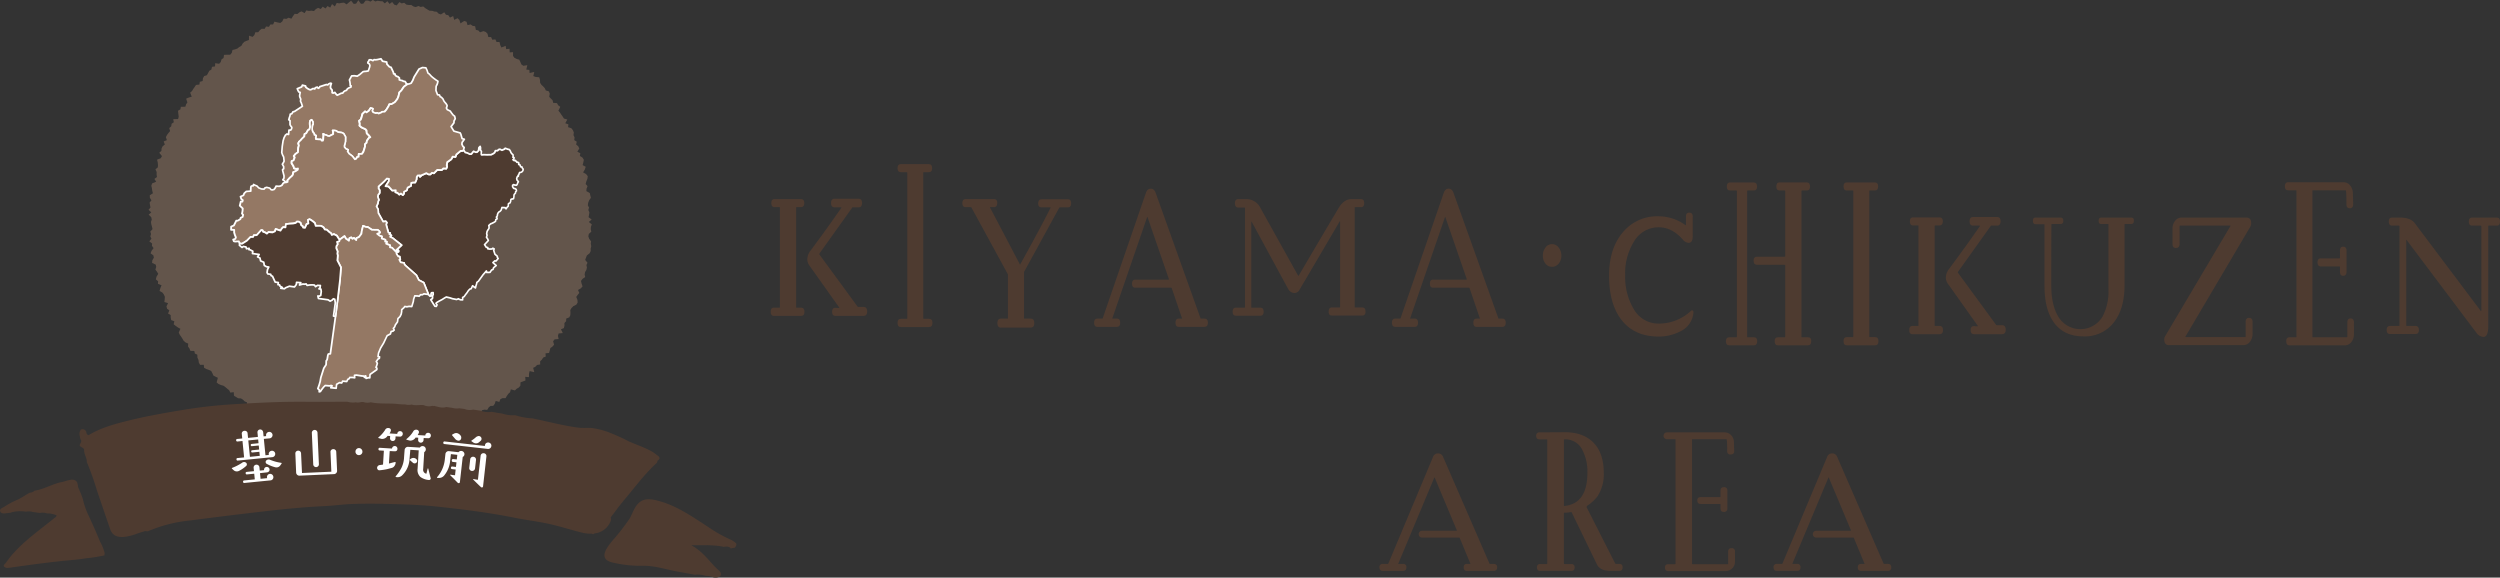 <svg id="area_kiyama_title" xmlns="http://www.w3.org/2000/svg" width="749.316" height="173.118" viewBox="0 0 749.316 173.118">
  <rect x="0" y="0" width="749.316" height="173.118" fill="#333333" stroke="none"/>
  <g id="グループ_176" data-name="グループ 176" transform="translate(-126.468 -2919.827)">
    <path id="パス_480" data-name="パス 480" d="M575.2,3089.868a.949.949,0,0,1-1.074,1.073h-7.978c-.652,0-.98-.357-.98-1.073,0-.684.328-1.026.98-1.026h.98c.094,0,.109-.031.046-.094L564,3081.1a.183.183,0,0,0-.187-.14h-11.1a1.026,1.026,0,0,1,0-2.053h10.311c.094,0,.125-.047.094-.139L556.493,3063c-.063-.093-.109-.093-.14,0l-10.778,25.753c-.031.063,0,.094.094.094h1.3a.908.908,0,0,1,1.028,1.026q0,1.074-1.028,1.073h-6.018c-.685,0-1.025-.357-1.025-1.073a.906.906,0,0,1,1.025-1.026H542.4a.186.186,0,0,0,.185-.094l13.391-31.958a1.557,1.557,0,0,1,1.493-1.072,1.591,1.591,0,0,1,1.539,1.072l13.9,31.958a.183.183,0,0,0,.185.094h1.026Q575.2,3088.842,575.2,3089.868Z" fill="#4e3b30"/>
    <path id="パス_481" data-name="パス 481" d="M612.8,3089.868c0,.716-.325,1.073-.98,1.073H609.3q-3.264,0-4.2-1.959l-7.559-15.582a.131.131,0,0,0-.188-.094,9.776,9.776,0,0,1-2.006.187.181.181,0,0,0-.139.186v15.069a.122.122,0,0,0,.139.14h2.054c.683,0,1.026.328,1.026.98q0,1.074-.98,1.073h-9.331q-.98,0-.98-1.073a.867.867,0,0,1,.98-.98h1.96a.123.123,0,0,0,.14-.14v-37.09a.124.124,0,0,0-.14-.14h-2.1q-1.074,0-1.074-1.026a.949.949,0,0,1,1.074-1.074l7.277-.045q5.741-.047,8.818,3.125t3.08,8.958a11.95,11.95,0,0,1-1.911,7.184,12.487,12.487,0,0,1-3.08,2.8.831.831,0,0,0-.14.42.132.132,0,0,0,.046.093l8.538,16.8a.376.376,0,0,0,.28.094h.932C612.477,3088.842,612.8,3089.184,612.8,3089.868Zm-10.543-28.412a13.905,13.905,0,0,0-1.447-6.626,5.635,5.635,0,0,0-5.459-3.312.123.123,0,0,0-.139.14v19.689a.123.123,0,0,0,.139.14Q602.259,3070.785,602.259,3061.456Z" fill="#4e3b30"/>
    <path id="パス_482" data-name="パス 482" d="M646.488,3088.141a2.788,2.788,0,0,1-2.847,2.847H626.52q-1.027,0-1.026-1.073,0-.981,1.026-.98h2.006a.124.124,0,0,0,.14-.14v-37.183a.124.124,0,0,0-.14-.141H626.1a1.026,1.026,0,0,1,0-2.053h17.217a2.7,2.7,0,0,1,1.983.818,2.88,2.88,0,0,1,.864,1.982l.091,2.8c0,.686-.358,1.027-1.072,1.027a.908.908,0,0,1-1.028-1.027q0-3.545-.231-3.546H633.751a.124.124,0,0,0-.139.141v37.183a.123.123,0,0,0,.139.14H644.3a.124.124,0,0,0,.14-.14V3085.2c0-.715.325-1.073.98-1.073a.948.948,0,0,1,1.072,1.073Zm-2.286-15.955a.949.949,0,0,1-1.074,1.073c-.652,0-.98-.357-.98-1.073v-1.167c0-.092-.061-.139-.185-.139h-5.738q-1.029,0-1.029-1.073,0-.981,1.029-.98h5.738c.124,0,.185-.047.185-.14v-1.773c0-.715.328-1.073.98-1.073a.949.949,0,0,1,1.074,1.073Z" fill="#4e3b30"/>
    <path id="パス_483" data-name="パス 483" d="M693.328,3089.868a.949.949,0,0,1-1.074,1.073h-7.978c-.652,0-.98-.357-.98-1.073,0-.684.328-1.026.98-1.026h.98c.094,0,.11-.031.046-.094l-3.171-7.651a.184.184,0,0,0-.188-.14h-11.1a1.026,1.026,0,0,1,0-2.053h10.311c.094,0,.124-.047.094-.139L674.62,3063c-.063-.093-.109-.093-.139,0L663.7,3088.748c-.03.063,0,.094.094.094h1.3a.908.908,0,0,1,1.029,1.026q0,1.074-1.029,1.073h-6.017c-.686,0-1.026-.357-1.026-1.073a.906.906,0,0,1,1.026-1.026h1.447a.186.186,0,0,0,.185-.094l13.391-31.958a1.557,1.557,0,0,1,1.493-1.072,1.589,1.589,0,0,1,1.539,1.072l13.9,31.958a.183.183,0,0,0,.185.094h1.026Q693.328,3088.842,693.328,3089.868Z" fill="#4e3b30"/>
  </g>
  <g id="グループ_179" data-name="グループ 179" transform="translate(-126.468 -2919.827)">
    <g id="グループ_177" data-name="グループ 177">
      <path id="パス_484" data-name="パス 484" d="M367.576,3013.3q0,1.206-1.037,1.206h-8.117q-.948,0-.947-1.206,0-1.263.947-1.262h1.668c.09,0,.135-.036.135-.11v-29.845q0-.165-.135-.165h-1.443q-.992,0-.992-1.262,0-1.152.992-1.152h7.847q1.037,0,1.037,1.152,0,1.263-1.037,1.262h-1.263q-.135,0-.135.165v29.845c0,.074.045.11.135.11h1.308Q367.576,3012.038,367.576,3013.3Zm17.678-1.482q1.128,0,1.127,1.372,0,1.317-1.127,1.316h-8.343q-1.037,0-1.037-1.206c0-.842.346-1.243,1.037-1.208l1.037.055a.117.117,0,0,0,.045-.164l-8.884-12.509a3.308,3.308,0,0,1-.676-1.975,4.418,4.418,0,0,1,1.037-2.633q5.1-6.858,9.155-12.729c.06-.073.045-.127-.045-.164h-1.939q-1.083,0-1.083-1.262,0-1.317,1.037-1.317h7.216q1.037,0,1.037,1.317-.045,1.263-1.037,1.262h-1.849l-9.876,13.825a.323.323,0,0,0,0,.329l11.409,15.581a.275.275,0,0,0,.226.11Z" fill="#4e3b30"/>
      <path id="パス_485" data-name="パス 485" d="M405.945,3016.591q0,1.263-1.037,1.262h-8.433q-.993,0-.992-1.262c0-.8.33-1.207.992-1.207h1.8c.09,0,.135-.055.135-.164V2971.6q0-.165-.135-.165h-1.8q-.993,0-.992-1.207c0-.8.33-1.207.992-1.207h8.388c.661,0,.992.4.992,1.207s-.331,1.207-.992,1.207h-1.534q-.135,0-.135.165v43.616c0,.109.045.164.135.164h1.579C405.6,3015.384,405.945,3015.788,405.945,3016.591Z" fill="#4e3b30"/>
      <path id="パス_486" data-name="パス 486" d="M447.514,2980.766q0,1.207-.947,1.207h-2.39a.281.281,0,0,0-.226.11L433.4,3001.339v13.826c0,.109.046.164.136.164h1.849q1.082,0,1.082,1.317,0,1.371-1.082,1.372h-8.929q-1.038,0-1.037-1.372,0-1.317,1.037-1.317h1.939c.12,0,.18-.055.18-.164v-12.893a.727.727,0,0,0-.045-.274l-10.868-19.915a.261.261,0,0,0-.225-.165h-1.489q-1.037,0-1.037-1.207t1.037-1.207h8.433q.993,0,.992,1.152-.045,1.263-1.037,1.262h-1.082c-.06.037-.075.074-.045.11l8.929,17.007q.045.165.135,0,5.682-10.2,9.065-16.9c.06-.073.045-.127-.046-.164h-2.66q-.993,0-.992-1.207.045-1.206,1.037-1.207h7.892Q447.514,2979.559,447.514,2980.766Z" fill="#4e3b30"/>
      <path id="パス_487" data-name="パス 487" d="M488.5,3016.536c0,.843-.346,1.262-1.037,1.262h-7.712c-.631,0-.947-.419-.947-1.262,0-.8.316-1.207.947-1.207h.947c.091,0,.106-.035.045-.109l-3.066-9c-.03-.109-.09-.164-.18-.164H466.762q-.993,0-.993-1.207t.993-1.207h9.966q.135,0,.09-.165l-6.4-18.543q-.09-.165-.135,0l-10.417,30.284c-.03.074,0,.109.09.109h1.263c.661,0,.992.4.992,1.207,0,.843-.331,1.262-.992,1.262H455.4c-.661,0-.992-.419-.992-1.262,0-.8.331-1.207.992-1.207h1.4a.174.174,0,0,0,.181-.109l12.942-37.581q.451-1.261,1.443-1.262,1.038,0,1.489,1.262l13.438,37.581a.174.174,0,0,0,.181.109h.992C488.152,3015.329,488.5,3015.733,488.5,3016.536Z" fill="#4e3b30"/>
      <path id="パス_488" data-name="パス 488" d="M535.749,3013.245q0,1.152-.947,1.152h-9.154q-.948,0-.947-1.152,0-1.263.947-1.262h2.345q.135,0,.135-.165v-25.676c0-.035-.015-.054-.045-.054l-.045.054-12,20.409a1.8,1.8,0,0,1-1.533,1.1,2.182,2.182,0,0,1-1.939-1.207l-10.959-20.19q-.09-.165-.09,0v25.621q0,.165.135.165h2.571q.992,0,.992,1.207t-.992,1.207h-7.306q-.991,0-.992-1.207t.992-1.207h2.525c.121,0,.181-.055.181-.165v-29.681c0-.109-.06-.164-.181-.164h-1.8q-1.038,0-1.038-1.317,0-1.206,1.083-1.207h2.3a4.673,4.673,0,0,1,4.284,2.688l11.274,20.245a.1.1,0,0,0,.18,0q4.329-7.407,11.951-20.245,1.623-2.687,3.878-2.688h2.8q.993,0,.992,1.152.045,1.263-.992,1.262h-1.714q-.135,0-.135.165v29.735q0,.165.135.165H534.8Q535.748,3011.983,535.749,3013.245Z" fill="#4e3b30"/>
      <path id="パス_489" data-name="パス 489" d="M577.771,3016.536c0,.843-.346,1.262-1.038,1.262h-7.711c-.631,0-.947-.419-.947-1.262,0-.8.316-1.207.947-1.207h.947c.09,0,.1-.035.045-.109l-3.067-9c-.03-.109-.09-.164-.18-.164H556.034q-.992,0-.992-1.207t.992-1.207H566c.091,0,.121-.055.091-.165l-6.4-18.543q-.09-.165-.135,0l-10.418,30.284c-.03.074,0,.109.091.109h1.262c.662,0,.992.4.992,1.207,0,.843-.33,1.262-.992,1.262H544.67c-.662,0-.992-.419-.992-1.262,0-.8.33-1.207.992-1.207h1.4a.174.174,0,0,0,.18-.109l12.943-37.581q.452-1.261,1.443-1.262,1.037,0,1.488,1.262l13.439,37.581a.174.174,0,0,0,.18.109h.992C577.425,3015.329,577.771,3015.733,577.771,3016.536Z" fill="#4e3b30"/>
      <path id="パス_490" data-name="パス 490" d="M589.691,2998.843a3.621,3.621,0,0,1-.79-2.386,3.853,3.853,0,0,1,.79-2.442,2.394,2.394,0,0,1,1.961-1.015,2.458,2.458,0,0,1,1.984,1.015,3.793,3.793,0,0,1,.812,2.442,3.567,3.567,0,0,1-.812,2.386,2.5,2.5,0,0,1-1.984.96A2.438,2.438,0,0,1,589.691,2998.843Z" fill="#4e3b30"/>
    </g>
    <g id="グループ_178" data-name="グループ 178">
      <path id="パス_491" data-name="パス 491" d="M634.041,3013.46a6.82,6.82,0,0,1-3.969,5.705,14.015,14.015,0,0,1-6.448,1.537q-7.127,0-11-4.8t-3.878-13.469q0-8.064,4.082-12.92a13.308,13.308,0,0,1,10.709-4.855,13.706,13.706,0,0,1,8.163,2.688c.06.037.09,0,.09-.11v-2.523q0-1.152.992-1.152,1.038,0,1.038,1.152v5.87q0,2.03-1.218,2.03a2.486,2.486,0,0,1-1.8-1.042q-3.247-3.621-7.17-3.621a8.522,8.522,0,0,0-7.486,4.389,17.916,17.916,0,0,0-2.571,9.875,18.874,18.874,0,0,0,2.48,10.1,8.489,8.489,0,0,0,7.577,4.5,14.032,14.032,0,0,0,9.695-3.84.333.333,0,0,1,.271-.11Q634.041,3012.856,634.041,3013.46Z" fill="#4e3b30"/>
      <path id="パス_492" data-name="パス 492" d="M653.153,3022.073q0,1.263-.992,1.262h-7.4q-.993,0-.993-1.262,0-1.152.993-1.152h2.164q.135,0,.135-.165v-43.67q0-.165-.135-.165h-1.894q-.992,0-.992-1.152,0-1.262.992-1.262h7.035q1.038,0,1.037,1.262,0,1.152-1.037,1.152h-1.8q-.135,0-.135.165v43.67q0,.165.135.165h1.894Q653.154,3020.921,653.153,3022.073Zm16.19,0q0,1.263-1.037,1.262h-8.974q-.948,0-.947-1.262,0-1.152.992-1.152h2.029q.135,0,.135-.165v-21.4c0-.11-.045-.164-.135-.164h-8.3q-1.036,0-1.037-1.262,0-1.152,1.037-1.153h8.3q.135,0,.135-.219v-19.476q0-.165-.135-.165h-1.533q-.993,0-.992-1.152,0-1.262.947-1.262h8.207q.948,0,.947,1.262,0,1.152-.947,1.152h-1.488q-.135,0-.135.165v43.67q0,.165.135.165H668.4Q669.388,3020.921,669.343,3022.073Z" fill="#4e3b30"/>
      <path id="パス_493" data-name="パス 493" d="M689.491,3022.073q0,1.263-1.037,1.262h-8.433q-.992,0-.992-1.262c0-.8.331-1.207.992-1.207h1.8c.09,0,.135-.055.135-.164v-43.616q0-.165-.135-.165h-1.8q-.992,0-.992-1.207t.992-1.207h8.388q.992,0,.992,1.207t-.992,1.207h-1.533c-.091,0-.136.055-.136.165V3020.7c0,.109.045.164.136.164h1.578C689.145,3020.866,689.491,3021.27,689.491,3022.073Z" fill="#4e3b30"/>
      <path id="パス_494" data-name="パス 494" d="M708.829,3018.782q0,1.206-1.037,1.206h-8.117q-.948,0-.947-1.206,0-1.263.947-1.262h1.668c.09,0,.135-.036.135-.11v-29.845q0-.165-.135-.165H699.9q-.992,0-.992-1.262,0-1.152.992-1.152h7.847q1.036,0,1.037,1.152,0,1.263-1.037,1.262h-1.263q-.135,0-.135.165v29.845c0,.074.045.11.135.11h1.308Q708.828,3017.52,708.829,3018.782Zm17.678-1.482q1.128,0,1.127,1.372,0,1.315-1.127,1.316h-8.343q-1.036,0-1.037-1.206c0-.842.346-1.243,1.037-1.208l1.037.055a.118.118,0,0,0,.046-.164q-.858-1.206-8.885-12.509a3.308,3.308,0,0,1-.676-1.975,4.418,4.418,0,0,1,1.037-2.633q5.1-6.858,9.155-12.729c.06-.073.045-.128-.045-.164h-1.94q-1.082,0-1.082-1.262,0-1.317,1.037-1.317h7.216q1.036,0,1.037,1.317-.045,1.263-1.037,1.262h-1.849l-9.876,13.825a.323.323,0,0,0,0,.329l11.409,15.581a.279.279,0,0,0,.226.11Z" fill="#4e3b30"/>
      <path id="パス_495" data-name="パス 495" d="M766.048,2985.974q0,.987-.812.987h-1.849q-.135,0-.135.165v18.214q0,7.077-3.268,11.192a10.915,10.915,0,0,1-9.043,4.115q-5.817,0-8.839-4.115-2.841-3.9-2.841-11.027v-18.324c0-.11-.06-.165-.181-.165H736.6q-.811,0-.812-.988t.767-.987h7.531q.812,0,.812.987,0,.934-.812.933h-2.615c-.09,0-.136.055-.136.165q-.045,3.675-.045,18.214,0,5.98,2.165,9.491a7.724,7.724,0,0,0,13.258-.219,16.3,16.3,0,0,0,1.714-8.065v-19.421q0-.165-.135-.165h-2.03q-.812,0-.766-.987,0-.933.811-.933h8.975Q766.094,2985.041,766.048,2985.974Z" fill="#4e3b30"/>
      <path id="パス_496" data-name="パス 496" d="M801.619,3019.879a3.676,3.676,0,0,1-.811,2.414,2.442,2.442,0,0,1-1.94.987H776.591q-1.443,0-1.443-1.755a1.75,1.75,0,0,1,.27-.933l19.572-33.027c.03-.074.015-.11-.045-.11H779.883c-.091,0-.136.055-.136.164v5.322q0,1.208-1.127,1.207-.992,0-.992-1.207v-4.608a3.545,3.545,0,0,1,.79-2.332,2.4,2.4,0,0,1,1.916-.96H799.77q1.443,0,1.443,1.7a2.141,2.141,0,0,1-.27,1.042L781.506,3020.7a.117.117,0,0,0,.045.164H799.41c.09,0,.135-.055.135-.164v-4.389q0-1.206,1.037-1.207t1.037,1.207Z" fill="#4e3b30"/>
      <path id="パス_497" data-name="パス 497" d="M832.006,3019.988a3.632,3.632,0,0,1-.79,2.387,2.44,2.44,0,0,1-1.961.96h-16.55q-.993,0-.993-1.262,0-1.152.993-1.152h1.939q.135,0,.135-.165v-43.725q0-.165-.135-.165H812.3q-.993,0-.992-1.207c0-.8.33-1.207.992-1.207h16.64a2.4,2.4,0,0,1,1.916.961,3.758,3.758,0,0,1,.835,2.331l.09,3.292q0,1.208-1.037,1.207-.992,0-.992-1.207,0-4.168-.225-4.17H819.7c-.091,0-.136.055-.136.165v43.725c0,.11.045.165.136.165h10.191c.09,0,.136-.055.136-.165v-4.224q0-1.262.947-1.262,1.036,0,1.037,1.262Zm-2.21-18.763c0,.843-.346,1.262-1.037,1.262-.631,0-.947-.419-.947-1.262v-1.371c0-.11-.06-.165-.181-.165h-5.546q-.993,0-.992-1.262,0-1.152.992-1.152h5.546c.121,0,.181-.055.181-.164v-2.085q0-1.261.947-1.262,1.037,0,1.037,1.262Z" fill="#4e3b30"/>
      <path id="パス_498" data-name="パス 498" d="M875.784,2986.248q0,1.207-.992,1.207H872.4c-.09,0-.135.055-.135.164v29.955q0,3.183-1.4,3.237a2.789,2.789,0,0,1-2.21-1.316l-20.879-27.761c-.061-.073-.091-.055-.091.055v25.566c0,.11.046.165.136.165h2.615q1.038,0,1.037,1.262,0,1.151-1.037,1.152h-7.621q-.991,0-.992-1.152,0-1.263.992-1.262h2.706q.135,0,.135-.165v-29.736c0-.109-.045-.164-.135-.164H843.45q-.992,0-.992-1.262,0-1.152.992-1.152h2.345q3.158,0,4.42,1.646l19.842,26.389c.03.074.075.036.135-.11v-25.347c0-.109-.06-.164-.18-.164h-2.57q-.993,0-.993-1.207t.993-1.207h7.35Q875.785,2985.041,875.784,2986.248Z" fill="#4e3b30"/>
    </g>
  </g>
  <g id="グループ_1168" data-name="グループ 1168" transform="translate(-127.102 -2919.652)">
    <g id="グループ_1152" data-name="グループ 1152" opacity="0.5">
      <path id="パス_4433" data-name="パス 4433" d="M303.566,2986.188l.915.725-.274.719-.044.721.169.73-.754.684-.137.709.236.735.581.771-.093.719.15.745-.184.71.02.735-.338.687-.8.61-.269.682-.252.682.7.856-.333.671.153.768-.163.7-.393.651-.124.712.156.784-.788.54-.461.617.169.794.3.842-.529.593-.841.484.387.885-.483.595-.436.605.371.9.043.793-.389.627-.862.428-.554.544-.377.615.037.8-.034.776-.329.642-.9.361-.032.784-.508.544.007.815-.19.716-.861.342.55,1.145-1.242.108-.21.709.194.966-1.182.1-.46.553.284,1.049-.471.553-.627.441-.192.746-.213.739-1.066.1.079.964-.771.313-.383.614-.529.5.013.949-.937.15-.486.528-.688.346.336,1.277-1.391-.308-.19.806-.008,1-1.115-.09.067,1.093-.732.284-.745.259-.049,1.009-.469.563-.647.364-.52.508-1.226-.333-.218.86-.532.487-.432.615-.393.674-.905,0-.659.318-.3.816-1.092-.3-.277.859-.455.614-.843.032-.545.48-.416.692-.876-.05-.73.176-.309.893-.9-.125-.724.168-.445.679-.353.875-.613.393-.989-.366-.407.808-.606.409-1.045-.551-.389.886-.943-.374-.673.239-.179,1.464-1.039-.668-.385,1.009-.987-.594-.622.386-.767-.033-.458.894-.652.329-.814-.2-.461.984-.81-.2-.6.554-.709.157-.937-.784-.726.03-.615.519-.626.506-.673.313-.831-.513-.715.068-.745-.126-.6.8-.628.7-.787-.41-.745-.154-.655.621-.748-.206-.775-.587-.639,1.03-.715.186-.745-.319-.731-.174-.713.251-.735-.49-.719-.038-.72.243-.717-.34-.732.706-.7-.884-.717.033-.749.594-.67-.83-.753.493-.679-.5-.82,1.048-.614-1.078-.734.11-.665-.457-.717-.027-.794.467-.776.275-.7-.22-.657-.428-.608-.638-.887.748-.535-.939-.644-.392-.808.3-.646-.375-.888.545-.737-.054-.659-.333-.433-1.069-.97.7-.369-1.2-.8.129-.74-.06-.554-.583-.676-.235-.821.135-.52-.639-.732-.1-.476-.712-1.055.625-.356-.966-.861.152-.849.1-.581-.463-.564-.489-.584-.443-.858.075-.167-1.2-.6-.393-.781-.078-.869.056-.312-.88-.453-.63-1.152.476-.539-.5-.756-.171.023-1.319-.678-.278-.513-.513-.608-.38-.859-.049-.62-.376-.613-.388-.073-1.061-1.03.128-.345-.711-.564-.446-.543-.471-.584-.425-.775-.219-.711-.3-.567-.458.362-1.408-.686-.322-.663-.353-.295-.712-.352-.65-.7-.329-.775-.267-.665-.375-.076-.887-1.121,0-.368-.638-.115-.837-.312-.671-.03-.884-.73-.344-.169-.765-1.175-.035-.269-.7-.438-.575.054-.905-.785-.342-.574-.489-.365-.625-.388-.61-.424-.59-.3-.662.505-1.115-.756-.4-.653-.464-.617-.491.2-.913-.94-.336-.149-.733-.02-.789-.774-.439.376-.958-.672-.493-.179-.708.482-.971-1.113-.331.1-.809.045-.781-.294-.654-.443-.6-.864-.473.253-.84.361-.861-1.086-.427.059-.767-.674-.565.176-.794.539-.874-.394-.641-.464-.63.252-.788-.14-.7-1.1-.521.064-.748.459-.809-.138-.7-.835-.607.291-.77.608-.8-.493-.664.05-.726-.848-.646.644-.777-.326-.7.2-.733-.209-.71.664-.743-.168-.711-.2-.713-.1-.719.236-.716-.156-.72-.774-.743.793-.693-.831-.764.584-.691-.146-.735-.121-.737.558-.675-.479-.776-.031-.735.945-.61-.2-.754-.1-.744-.178-.762.247-.694,1.211-.512-.527-.831.757-.577-.108-.755.023-.73-.368-.829.711-.565.049-.73-.078-.769-.2-.812,1.1-.426.373-.634-.813-1.018.643-.549.057-.745.314-.656.663-.523-.355-.909.961-.4-.3-.9.337-.643.444-.594.487-.571-.255-.913.6-.516.1-.758.67-.472-.181-.907,1.461-.042.186-.711-.111-.883-.1-.894.722-.416.126-.769,1.347-.015.219-.706.4-.593-.378-1.114.787-.34.891-.254-.47-1.216.56-.488.37-.627.421-.59.4-.607,1.013-.115.126-.825.846-.232.1-.857.367-.638.812-.242.357-.647.344-.664.637-.389.194-.818.906-.119.053-.974,1.177.18.483-.531.234-.8.606-.4.134-.939.915-.049.944,0,.467-.556.22-.868.775-.18.707-.256.552-.455.631-.348.378-.7.512-.519.679-.28.693-.253.015-1.285,1.09.358.514-.531.315-.865.849.011.479-.61.578-.447.85.044.432-.717.872.106.438-.725.809.006.4-.835.9.223.867.171.581-.45.414-.852.812.073.636-.342.882.283.469-.776.518-.677.789.063.59-.5.661-.3.927.532.5-.815.8.165.717-.1.777.129.583-.6.65-.362.819.347.575-.707.85.544.582-.728.82.475.537-1.066.851.72.56-1.059.749.126.708-.155.721-.058.782.523.663-.574.677-.538.8.963.711-.089.662-1.017.773,1.077.714-.043.7-.919.725,0,.727.305.727-.5.717.466.73-.23.719.139.723.022.684.641.769-.665.656.827.776-.581.642.791.692.235.85-1,.677.392.76-.192.644.554.712.111.736-.015.649.441.69.21.809-.333.678.28.778-.142.618.51.639.4.643.371.744.009.684.224.731.073.569.579.681.223.99-.655.5.741.717.142.493.723.962-.472.306,1.155.993-.5.566.511.32,1.04,1.129-.733.694.231.3,1.034.92-.228.592.431.759.114.225,1.1.736.153.5.573,1.047-.361.69.26.52.54.234.98.85.01.338.793.94-.1.341.774.888-.005.22.923.343.738,1.286-.5.142.993,1.015-.116.046,1.087,1-.074,0,1.118.434.591.659.334.778.211.329.7.306.716.585.422,1.2-.188-.312,1.32.927.1.056.933,1.4-.316-.288,1.233.765.279,1.014.077.217.766.056.889.386.61.535.49.484.533.3.672.876.245.309.667-.165,1,.506.518.513.516.154.754,1.16.1.349.635.628.463-.563,1.177.475.549.387.6.419.585.382.608,1.012.281-.615,1.125.935.334-.088.842.988.329.452.59.279.671-.1.831.326.646-.1.817.749.478-.185.843.64.531.3.66-.579.96.905.455-.155.805.8.508.4.639-.15.8-.224.808.936.5-.265.812-.521.861.917.528.484.636-.108.761-.332.8-.2.763.57.63-.293.772-.06.73,1.035.584.146.711.185.708-.561.783-.262.743-.1.724.349.692-.2.729.316.7-.105.721-.148.72.938.7Z" fill="#947864"/>
    </g>
    <g id="グループ_1160" data-name="グループ 1160">
      <g id="グループ_1159" data-name="グループ 1159">
        <g id="グループ_1158" data-name="グループ 1158">
          <g id="グループ_1153" data-name="グループ 1153">
            <path id="パス_4434" data-name="パス 4434" d="M245.558,2994.91l1.925-1.8-2.739-2.164-.715-.314.385-.435-.6-.354.264-.343-.571-.186-.4-1.463-.257-.9.2-.624-.329-.37-.775.112-1.434-2.582-.066-1.093-.477-.878.39-.867.081-.585.232-.511-.309-.908.08-.585.461-.588.01-.865-.322-.423-.019-.654,1.61-1.459.882-.909.638.088-.041.7-.964,1.494.859.063,1.131,1.24,1.04-.075-.08.585.622.194.528.506.477-.315.588.46.322-.389.027-.592.818-.43.276-.83.992-.514.064-.857.508-.149.706-.011.4-.921.042-.7.276-.45.715-.065-.005.433.558-.519.516-.2.81-.377.655.361.539.02.5-.473.577.133,1-1,1.352.023.5-.474.858.063s.3-.608.215-.783l-.084-.173.132-.958,1.261-.911.377-.761.857.064.262-.724,1.285-1.07s.752.049.833-.156l.275.173.265.442.708.179.578.322.543-.006a2.391,2.391,0,0,0,.29-.34,4.776,4.776,0,0,1,.419-.485l.559.267.463-.017.472-.478s.072-.722.083-.8a2.525,2.525,0,0,1,.384-.434l.109.393-.019.729.276.363-.043.509s-.069.506.117.531a3.137,3.137,0,0,0,.631-.05l.833.034,1.33-.007s.64-.319.727-.361a3.825,3.825,0,0,0,.4-.325l.21-.541.623,0,.343-.332.394-.108.583.3.776-.327s.173-.275.276-.234.67.255.67.255l.5.123a2.592,2.592,0,0,1,.3.418c.038.115.2.489.2.489l.229.3.383.378.02.437-.062.262s.392.108.353.184a2.016,2.016,0,0,0-.073.341l-.272.206.343.265.41-.025s.081.2.16.211.257.307.257.307a1.431,1.431,0,0,1,.345.047,1.794,1.794,0,0,1,.245.2l-.032.429s.442.143.453.253a4.046,4.046,0,0,0,.105.421l.446.115a.7.7,0,0,0,.068.28,3.626,3.626,0,0,0,.277.363l-.09.448-.32.363-.375.165-.3.014-.157.357-.07.316-.242.183.1.258-.352.2-.152.521.081.389.253.334.187.215-.244.4-.1.364-.2.272-.536-.046-.361-.131-.3.2-.005.432.313.477.473.119.32.234.079.416-.281.26-.024.377-.257.289a1.029,1.029,0,0,0-.162.194,5.305,5.305,0,0,0-.061.642c-.011.08-.106.582-.106.582l-.333.063-.365.085-.131.171-.04.483-.168.437-.5.257-.079.776-.276.233-.344.522-.33-.343-.916-.045-.243.779-.319.363-.383.219-.2.244-.195.434-.036.456-.3.393.188.215.039.3-.408.215-.073.532-.417.268a6.732,6.732,0,0,1-.953.438,6.655,6.655,0,0,0-.642.535,2.668,2.668,0,0,1,.086.555c-.018.132-.028.4-.119.471a6.616,6.616,0,0,0-.482.746s-.106.582-.117.662a2.625,2.625,0,0,0,.124.477l-.19.6.359.537.208.462-1.143,1.225.513.8s.479.065.468.145-.013.3-.013.3l.528.1.737-.035.272-.206.38.188-.14.441.357,1.132.726.643.008.325.254.333-.646.751-.4-.027-.527.5.987.9-.792.65-.149.493-.462.208-.444.671-.495.041-.538-.02-.078-.418-1,1.139-.937,1.307-.437.617-.485.367-.05.373-.235.726-.1.555-.888-.637-.417.873-.415.124-.423.448-.411.63-.482.62-.362.529-.468.26.008.724h-.54l-.519-.18-.233-.141-.5.221-1.267-.245-.727-.245-1.12-.261-.469.26-.791.506-.935.486-.786.471-.105.239.341.407-.24.437-.461-.063-1.216-1.937.485-.367.068-.5-.109-.268.271-.4-.024-.617-.475.043-.165.41.069.553-.374.093-.433-.529-.6-1.455-.832-2.1-1.482-.78-.708-1.435-3.383-2.991-.24-.359-.062-.334-.988-.171s-.193-.171-.215-.282a3.21,3.21,0,0,0-.256-.506l.309-.137-.119-.45-.058-.37-.432-.022-.478-.716-.145-.526.712-.191-.018-.4Z" fill="#4e3b30"/>
            <path id="パス_4435" data-name="パス 4435" d="M257.9,3011.744l-.036,0-.461-.063a.256.256,0,0,1-.185-.119L256,3009.622a.261.261,0,0,1,.062-.346l.4-.3.044-.32-.034-.084a.222.222,0,0,1-.068.027l-.375.094a.264.264,0,0,1-.264-.088l-.433-.53a.231.231,0,0,1-.039-.066l-1.393-3.469-1.4-.735a.264.264,0,0,1-.112-.115l-.686-1.388-3.344-2.958a.283.283,0,0,1-.045-.051l-.239-.359a.3.3,0,0,1-.039-.1l-.029-.156-.809-.14a.26.26,0,0,1-.129-.062.926.926,0,0,1-.3-.426,3.312,3.312,0,0,0-.222-.423.258.258,0,0,1-.024-.212.256.256,0,0,1,.141-.159l.1-.047-.091-.423-.221-.011a.266.266,0,0,1-.2-.115l-.478-.717a.253.253,0,0,1-.034-.077l-.144-.525a.252.252,0,0,1,.015-.179.265.265,0,0,1-.289-.132.261.261,0,0,1,.053-.313l1.7-1.589-2.474-1.954-.686-.3a.262.262,0,0,1-.09-.412l.175-.2-.328-.194a.27.27,0,0,1-.124-.175.262.262,0,0,1,.05-.208l.039-.051-.221-.072a.262.262,0,0,1-.17-.18l-.651-2.363a.257.257,0,0,1,0-.148l.151-.484-.137-.154-.636.091a.253.253,0,0,1-.265-.132l-1.434-2.581a.241.241,0,0,1-.032-.11l-.063-1.036-.45-.827a.258.258,0,0,1-.008-.231l.375-.834.074-.548a.309.309,0,0,1,.021-.072l.19-.417-.275-.811a.253.253,0,0,1-.012-.119l.08-.585a.266.266,0,0,1,.052-.126l.408-.517.008-.688-.268-.352a.248.248,0,0,1-.054-.15l-.019-.653a.267.267,0,0,1,.087-.2l1.61-1.459.869-.9a.27.27,0,0,1,.222-.077l.638.088a.258.258,0,0,1,.224.273l-.04.7a.258.258,0,0,1-.041.126l-.727,1.124.421.031a.253.253,0,0,1,.173.084l1.047,1.146.915-.065a.252.252,0,0,1,.209.082.255.255,0,0,1,.068.213l-.051.367.412.128a.256.256,0,0,1,.1.06l.379.363.3-.2a.262.262,0,0,1,.3.013l.389.3.1-.127.024-.505a.255.255,0,0,1,.139-.219l.725-.381.242-.73a.265.265,0,0,1,.128-.149l.863-.447.053-.712a.258.258,0,0,1,.187-.232l.507-.148a.262.262,0,0,1,.068-.01l.538-.009.312-.724.041-.654a.255.255,0,0,1,.037-.12l.277-.449a.262.262,0,0,1,.2-.123l.715-.066a.242.242,0,0,1,.2.068.247.247,0,0,1,.046.057l.153-.142a.256.256,0,0,1,.083-.051l.516-.2.794-.37a.256.256,0,0,1,.236.008l.6.331.367.014.419-.4a.254.254,0,0,1,.239-.065l.436.1.9-.9c.049-.05.129-.1.189-.076l1.243.022.423-.4a.236.236,0,0,1,.2-.07l.677.049a1.482,1.482,0,0,0,.13-.43l-.073-.139a.266.266,0,0,1-.023-.15l.132-.958a.258.258,0,0,1,.105-.175l1.208-.873.348-.7a.271.271,0,0,1,.253-.144l.66.048.2-.538a.262.262,0,0,1,.078-.111l1.285-1.07a.257.257,0,0,1,.183-.06,1.845,1.845,0,0,0,.6-.043.261.261,0,0,1,.355-.074l.274.173a.291.291,0,0,1,.085.086l.209.351.6.152a.291.291,0,0,1,.063.025l.518.289.364,0a1.455,1.455,0,0,0,.177-.211,4.287,4.287,0,0,1,.455-.535.254.254,0,0,1,.3-.054l.5.239.3-.011.335-.339c.018-.2.066-.659.074-.722s.022-.166.462-.585a.249.249,0,0,1,.249-.062.258.258,0,0,1,.182.181l.109.394a.324.324,0,0,1,.01.076l-.017.637.22.291a.261.261,0,0,1,.053.179l-.042.51a1.3,1.3,0,0,0-.009.252,3.886,3.886,0,0,0,.452-.05l.887.03,1.258-.008.673-.335a3.372,3.372,0,0,0,.292-.242l.189-.483a.259.259,0,0,1,.242-.166h0l.514,0,.268-.259a.279.279,0,0,1,.112-.064l.394-.107a.242.242,0,0,1,.188.018l.474.242.594-.249c.173-.246.37-.339.544-.267.106.043.666.252.666.252l.468.115a.258.258,0,0,1,.138.086,2.335,2.335,0,0,1,.341.5c.037.114.2.469.2.47l.2.252.356.347a.268.268,0,0,1,.077.174l.022.437a.2.2,0,0,1-.007.073l-.007.031c.224.094.263.181.284.228a.314.314,0,0,1-.009.246c0,.02-.03.147-.046.259a.261.261,0,0,1-.1.168l.3-.02h.017a.262.262,0,0,1,.241.162.5.5,0,0,0,.037.073.753.753,0,0,1,.288.291.894.894,0,0,1,.314.068,1.748,1.748,0,0,1,.306.236.259.259,0,0,1,.081.211l-.017.231c.413.168.43.323.438.4a1.99,1.99,0,0,0,.053.233l.3.079a.263.263,0,0,1,.2.247.415.415,0,0,0,.035.158,3.048,3.048,0,0,0,.248.32.268.268,0,0,1,.058.221l-.09.448a.275.275,0,0,1-.061.122l-.321.362a.281.281,0,0,1-.09.066l-.375.166a.27.27,0,0,1-.093.022l-.139.006-.09.208-.055.268a.259.259,0,0,1-.1.152l-.087.064.029.074a.262.262,0,0,1-.116.323l-.259.143-.1.356.056.269.394.487a.26.26,0,0,1,.025.308l-.225.37-.1.331a.26.26,0,0,1-.041.081l-.2.271a.235.235,0,0,1-.232.107l-.536-.046a.254.254,0,0,1-.068-.015l-.236-.085-.075.051v.216l.213.326.374.095a.247.247,0,0,1,.088.042l.321.234a.255.255,0,0,1,.1.162l.078.416a.258.258,0,0,1-.079.239l-.2.19-.017.272a.253.253,0,0,1-.065.157l-.256.289a1.018,1.018,0,0,0-.125.139c-.005.041-.014.226-.021.364-.007.093-.012.169-.015.2-.01.077-.109.593-.109.593a.26.26,0,0,1-.208.207l-.623.161-.034.407a.22.22,0,0,1-.017.071l-.168.438a.254.254,0,0,1-.122.138l-.372.191-.063.636a.257.257,0,0,1-.091.173l-.248.209-.323.49a.254.254,0,0,1-.193.116.3.3,0,0,1-.212-.079l-.258-.268-.613-.029-.181.585a.25.25,0,0,1-.055.095l-.319.363a.24.24,0,0,1-.066.055l-.339.194-.144.179-.163.362-.033.411a.272.272,0,0,1-.05.137l-.17.224.047.056a.254.254,0,0,1,.061.138l.039.3a.258.258,0,0,1-.135.264l-.291.152-.054.4a.252.252,0,0,1-.117.183l-.417.269a6.459,6.459,0,0,1-1.027.482c-.088.073-.256.218-.421.364a1.741,1.741,0,0,1,.056.5l-.008.079a.787.787,0,0,1-.209.563c-.041.045-.234.359-.394.632-.024.135-.1.537-.107.6.007.021.065.217.114.361a.264.264,0,0,1,0,.162l-.151.478.288.432.23.5a.261.261,0,0,1-.048.285l-1,1.077.339.531c.27.043.608.128.571.419l-.005.05.308.057.594-.034.209-.159a.255.255,0,0,1,.273-.026l.38.189a.259.259,0,0,1,.133.312l-.114.362.312.985.671.594a.269.269,0,0,1,.088.189l.005.241.2.265a.26.26,0,0,1-.011.329l-.646.752a.242.242,0,0,1-.216.089l-.288-.019-.239.225.777.7a.261.261,0,0,1,.086.2.267.267,0,0,1-.1.2l-.729.6-.128.418a.26.26,0,0,1-.142.162l-.392.177-.4.609a.261.261,0,0,1-.195.115l-.494.041-.57-.019a.264.264,0,0,1-.211-.121l-.656.752-1.36,1.9a.264.264,0,0,1-.054.057l-.4.3-.037.266-.245.77-.1.523a.26.26,0,0,1-.159.194.265.265,0,0,1-.25-.029l-.634-.456-.282.592a.258.258,0,0,1-.161.137l-.35.1-.373.4-.382.594-.495.638-.352.516a.269.269,0,0,1-.088.08l-.333.185.007.569a.261.261,0,0,1-.261.263h-.541a.245.245,0,0,1-.085-.015l-.518-.18-.164-.095-.379.167a.28.28,0,0,1-.154.018l-1.268-.245-.76-.254-1-.231-.38.211-.779.5-.954.5-.709.436.237.283a.264.264,0,0,1,.029.293l-.239.436A.262.262,0,0,1,257.9,3011.744Zm-.306-.565.163.022.068-.123-.226-.271a.264.264,0,0,1-.039-.271l.1-.239a.267.267,0,0,1,.105-.12l.788-.471.946-.493.773-.494.482-.268a.242.242,0,0,1,.186-.027l1.12.262.75.251,1.154.221.425-.188a.25.25,0,0,1,.239.015l.234.141.426.143h.236l-.007-.459a.263.263,0,0,1,.134-.231l.416-.231.326-.478.492-.633.4-.613.451-.484a.272.272,0,0,1,.116-.07l.3-.092.367-.769a.269.269,0,0,1,.171-.14.273.273,0,0,1,.217.041l.554.4.028-.152.243-.758.041-.329a.26.26,0,0,1,.1-.172l.453-.343,1.353-1.892,1.009-1.158a.249.249,0,0,1,.265-.08.257.257,0,0,1,.188.2l.041.215.331.012.336-.029.375-.567a.255.255,0,0,1,.11-.093l.353-.16.116-.379a.263.263,0,0,1,.083-.126l.558-.459-.762-.691a.26.26,0,0,1,0-.384l.528-.5a.227.227,0,0,1,.2-.07l.271.019.423-.492-.126-.165a.255.255,0,0,1-.054-.152l-.005-.213-.64-.567a.249.249,0,0,1-.075-.116l-.358-1.133a.248.248,0,0,1,0-.157l.071-.228-.035-.017-.143.109a.264.264,0,0,1-.146.052l-.736.036-.587-.1a.259.259,0,0,1-.214-.258l0-.14c-.068-.016-.154-.032-.232-.043a.259.259,0,0,1-.184-.118l-.512-.8a.257.257,0,0,1,.029-.317l1.023-1.1-.137-.3-.338-.5a.259.259,0,0,1-.031-.224l.165-.517a1.175,1.175,0,0,1-.109-.512c.011-.082.119-.676.119-.676a.22.22,0,0,1,.031-.082c.417-.725.514-.8.551-.826-.017,0,0-.138.005-.2l.012-.095a2.54,2.54,0,0,0-.081-.454.262.262,0,0,1,.078-.258c.548-.492.706-.63.852-.618.161-.07.507-.241.8-.392l.3-.192.057-.412a.259.259,0,0,1,.136-.195l.248-.131-.005-.046-.136-.156a.261.261,0,0,1-.012-.328l.251-.332.031-.379a.237.237,0,0,1,.022-.087l.2-.434a.2.2,0,0,1,.034-.056l.2-.244a.277.277,0,0,1,.075-.064l.346-.2.253-.29.226-.724a.265.265,0,0,1,.261-.184l.916.044a.274.274,0,0,1,.177.08l.1.108.165-.249a.241.241,0,0,1,.049-.056l.2-.166.068-.67a.262.262,0,0,1,.139-.206l.409-.21.119-.311.037-.446a.253.253,0,0,1,.053-.136l.131-.171a.254.254,0,0,1,.147-.095l.535-.118c.027-.149.064-.345.071-.391s.007-.088.01-.158a1.712,1.712,0,0,1,.075-.567,1.18,1.18,0,0,1,.217-.269l.182-.2.018-.288a.257.257,0,0,1,.084-.175l.173-.162-.033-.173-.2-.143-.423-.108a.261.261,0,0,1-.153-.109l-.312-.477a.26.26,0,0,1-.044-.145l0-.431a.266.266,0,0,1,.114-.214l.3-.2a.268.268,0,0,1,.237-.03l.328.12.356.031.085-.116.092-.32a.258.258,0,0,1,.028-.063l.145-.238-.326-.418a.263.263,0,0,1-.046-.1l-.081-.39a.26.26,0,0,1,0-.127l.151-.521a.272.272,0,0,1,.124-.155l.154-.085-.017-.045a.265.265,0,0,1,.085-.3l.167-.125.049-.222.171-.406a.261.261,0,0,1,.229-.156l.25-.01.278-.124.238-.267.051-.257a2.482,2.482,0,0,1-.224-.305.819.819,0,0,1-.075-.2l-.278-.073a.253.253,0,0,1-.185-.178s-.067-.227-.1-.378a1.809,1.809,0,0,0-.288-.121.258.258,0,0,1-.18-.267l.022-.3a.8.8,0,0,0-.094-.072,2.169,2.169,0,0,0-.235-.02.263.263,0,0,1-.216-.127,1.479,1.479,0,0,0-.141-.2.454.454,0,0,1-.2-.18l-.241.015a.245.245,0,0,1-.177-.054l-.344-.264a.262.262,0,0,1-.1-.208.267.267,0,0,1,.1-.207l.19-.143.016-.091c-.039-.014-.083-.028-.124-.039a.26.26,0,0,1-.183-.313l.052-.225-.013-.3-.311-.306-.255-.331c-.028-.051-.2-.446-.242-.566a2.583,2.583,0,0,0-.194-.267l-.414-.1c-.022-.007-.4-.146-.6-.224a.98.98,0,0,0-.065.089.253.253,0,0,1-.118.1l-.778.327a.266.266,0,0,1-.22-.008l-.492-.25-.233.064-.3.286a.267.267,0,0,1-.182.073h0l-.442,0-.146.373a.251.251,0,0,1-.066.1,3.067,3.067,0,0,1-.46.368l-.723.359a.258.258,0,0,1-.115.027l-1.33.008-.846-.034a2.717,2.717,0,0,1-.656.047c-.124-.017-.335-.107-.352-.521a2,2,0,0,1,.014-.3l.032-.4-.215-.283a.271.271,0,0,1-.055-.165l.009-.3c-.022.214-.044.442-.044.442a.261.261,0,0,1-.075.158l-.472.478a.253.253,0,0,1-.174.077l-.464.017a.3.3,0,0,1-.122-.025l-.389-.184a2.632,2.632,0,0,0-.249.3,2.622,2.622,0,0,1-.334.4.257.257,0,0,1-.18.074l-.543.006a.526.526,0,0,1-.131-.033l-.548-.3-.675-.17a.26.26,0,0,1-.16-.119l-.232-.389-.067-.042a1.645,1.645,0,0,1-.762.1l-1.152.959-.239.658a.26.26,0,0,1-.263.171l-.682-.05-.3.6a.28.28,0,0,1-.081.1l-1.171.846-.106.769.05.1c.093.193.02.534-.216,1.014a.257.257,0,0,1-.253.144l-.743-.055-.416.4a.257.257,0,0,1-.185.071l-1.24-.021-.927.924a.252.252,0,0,1-.243.069l-.439-.1-.4.378a.262.262,0,0,1-.19.071l-.538-.02a.269.269,0,0,1-.116-.033l-.541-.3-.689.322-.485.189-.521.485a.262.262,0,0,1-.44-.2l0-.143-.3.027-.173.283-.039.633a.269.269,0,0,1-.021.088l-.4.92a.256.256,0,0,1-.234.157l-.672.011-.3.088-.049.677a.263.263,0,0,1-.14.213l-.9.465-.243.73a.261.261,0,0,1-.127.148l-.686.36-.02.443a.252.252,0,0,1-.058.153l-.32.39a.261.261,0,0,1-.364.04l-.441-.345-.32.212a.261.261,0,0,1-.323-.03l-.484-.463-.565-.176a.261.261,0,0,1-.18-.284l.038-.267-.72.051a.259.259,0,0,1-.21-.084l-1.063-1.163-.755-.055a.261.261,0,0,1-.2-.4l.927-1.435.022-.39-.268-.037-.79.815-1.532,1.39.012.449.271.356a.263.263,0,0,1,.055.162l-.01.866a.273.273,0,0,1-.056.158l-.418.531-.063.454.289.85a.26.26,0,0,1-.009.192l-.217.476-.075.547a.254.254,0,0,1-.02.071l-.338.75.416.765a.249.249,0,0,1,.031.109l.062,1.034,1.319,2.372.6-.085a.257.257,0,0,1,.233.084l.327.37a.259.259,0,0,1,.055.251l-.172.55.6,2.158.436.143a.261.261,0,0,1,.168.17.266.266,0,0,1-.042.236l-.083.11.346.2a.262.262,0,0,1,.063.4l-.148.167.388.171a.185.185,0,0,1,.056.034l2.739,2.163a.257.257,0,0,1,.1.194.261.261,0,0,1-.082.2l-1.218,1.134.044-.009a.259.259,0,0,1,.317.243l.017.4a.258.258,0,0,1-.191.263l-.459.123.065.232.382.573.3.015a.263.263,0,0,1,.245.221l.057.369.114.424a.263.263,0,0,1-.146.3l-.046.021a1.428,1.428,0,0,1,.143.338c.006.006.042.046.081.085l.91.157a.262.262,0,0,1,.212.209l.052.282.192.286,3.357,2.97a.261.261,0,0,1,.061.079l.672,1.359,1.407.74a.259.259,0,0,1,.12.135l1.412,3.517.29.357-.037-.306a.261.261,0,0,1,.015-.13l.165-.41a.262.262,0,0,1,.219-.162l.475-.044a.283.283,0,0,1,.2.063.251.251,0,0,1,.088.186l.024.618a.255.255,0,0,1-.044.158l-.192.28.056.137a.26.26,0,0,1,.017.135l-.068.5a.256.256,0,0,1-.1.173l-.3.223Zm-1.054-3.352.028.208.107-.155-.011-.257-.042,0Zm25.257-40.133h0Zm-.837-.851a.234.234,0,0,0-.013.034A.2.2,0,0,1,280.958,2966.843Zm-15.2-2.229Z" fill="#fff"/>
          </g>
          <g id="グループ_1154" data-name="グループ 1154">
            <path id="パス_4436" data-name="パス 4436" d="M249.211,2944.908l-1.021.726-.814,1.189-.558.52-.273,1.209-.324.768-.722.93-1.008.621-.652.019-.307.662-.624,1-.514.58-.652.02-.53.307-.629.238-.35-.21-.5.094-.775-.269s-.328-.371-.253-.523a4.812,4.812,0,0,0,.186-.571l-.677-.2-.549.847-.719.5-.39-.324-.806.756-.238.943-.269.776-.477.314.195.948-.073.532.58.513,1.173.539.329.371.1.88.574.567.458.6-.408.216-.6.838-.08.586-.5.473.011.706-.388,1.248-.164.41-.4.541-.919-.017-.063.859-.446.1-.287.5-.4.161-.735-.967-.984-.731-.451-.658.179-.517-.616-.247-.474-.5-.055-.386.341-1.309.03-1.405-.567-1-.556-.293-1.17-.16-.542-.4-.532-.073-.485-.013.132.614-.012.486-.583.3-.583.3-.426-.058-.35-.211-.472-.119-.555-.292.079.607-.059.425-.033.645-.106.365-.379,0-.267-.416-.387.055-1.071-.092-.035-.547.127-.525-.563-.239,0-.38-.336-.317-.247-.576-.047-.439s.022-1.352.182-1.33.017-.919.017-.919l-.359-.537-.417.268-.119.471-.012.486.033.547.056.387-.209.729-.469.262-.224.456-.28.45-.461.208-.1.745-.748.71-.264.344-.559.519-.225.456.179.675-.2.677-.056.8-.019.539-.718.5-.521.634.268.416-.337.874-.575.247-.028.592.576.946.186.622.684.148.447-.1-.051.372-.657.452-.69.284-.1.692-.211.351-.37.328-.37.329-.316.335-.386.436.049.439-.455.155-.29-.256-.237-.249-.423-.275.343-.523.016-.7s-.2-.731-.215-.814-.194-.759-.194-.759l-.017-.273.333-.252-.019-.653-.392-.7.381-.6.153-.332s-.127-1.046-.116-1.126a5.232,5.232,0,0,0-.357-.753l-.232-.683.153-1.9.244-1.591.295-.962.217-.405.185-.353.428-.348.523.126.061-.832.062-.452.545-.033.242-.374.062-.452-.256-.307-.265-.442-.017-.869.021-.349-.391-.3.166-.627.172-.465.107-.581.45-.128.351-.575.477-.125,2.352-1.547-.343-1.049a2.521,2.521,0,0,1-.228-.519l.077-.558-.139-.372-.169-.348-.025-.41.177-.9-.441-.143-.257-.495-.181-.458,1.321-.551.206-.513.943.237.109.394.516.4s.352.183.451.251a1.441,1.441,0,0,0,.45.089l.313-.12s.3-.229.383-.218.322.016.322.016l.233.088.157-.359.568-.193.333.343.325-.2.12-.283.993-.323.565-.167.4-.135.449.089.253-.265.492-.229.316.07-.243.78-.015.512.125.26.307.34.1.447-.031.431.308.123.488-.2.391.514.336.317.548-.25.613-.322.5-.068.271-.4.389-.271.455-.155.278-.449.62-.376.425-.131.077-.369-.3-.177.005-.432-.084-.58-.136-.588.361-.655s.27-.586.377-.571.709-.039.709-.039l.9.124.746-.494.982-.84a4.97,4.97,0,0,1,.663-.1,9.036,9.036,0,0,0,.915-.145l.4-1.164.069-.5-.161-.4-.474-.307.037-.267.26-.316s.078-.369.184-.354.494-.041.592.027a3.8,3.8,0,0,0,.514.205l.284-.286.481.04.441-.049.587-.136.558-.114.5.719,1.213.248.1.637.73.8.495.15.691,1.476.1.474.376.024.108.4.34.29.44.141.437.385,0,.57.467.145.528.1.164.184.509.043.234.276.122.288Z" fill="#947864"/>
            <path id="パス_4437" data-name="パス 4437" d="M212.829,2974.592a.266.266,0,0,1-.173-.065l-.542-.522-.378-.235a.257.257,0,0,1-.112-.166.25.25,0,0,1,.037-.2l.3-.459.014-.59c-.041-.15-.2-.721-.209-.794-.019-.094-.19-.744-.192-.745l-.024-.323a.266.266,0,0,1,.1-.224l.226-.171-.012-.455-.361-.649a.261.261,0,0,1,.006-.267l.381-.6.106-.233c-.088-.73-.106-.972-.108-1.063-.034-.095-.19-.4-.326-.65l-.249-.724a.252.252,0,0,1-.014-.1l.153-1.9.246-1.609.3-1,.42-.8a.273.273,0,0,1,.067-.08l.427-.348a.261.261,0,0,1,.226-.052l.224.055.1-.995a.262.262,0,0,1,.243-.225l.413-.024.139-.215.037-.28-.182-.218-.288-.476a.257.257,0,0,1-.037-.129l-.017-.869.015-.231-.282-.213a.262.262,0,0,1-.093-.275l.166-.628.178-.487.1-.538a.262.262,0,0,1,.185-.2l.353-.1.3-.488a.258.258,0,0,1,.156-.116l.437-.114,2.15-1.414-.282-.861c-.263-.471-.248-.571-.238-.637s.05-.357.068-.49l-.275-.638a.239.239,0,0,1-.025-.1l-.026-.41a.291.291,0,0,1,0-.066l.132-.67-.22-.071a.25.25,0,0,1-.151-.128l-.257-.5-.193-.482a.262.262,0,0,1,.142-.337l1.221-.509.164-.411a.266.266,0,0,1,.307-.157l.944.238a.264.264,0,0,1,.187.183l.084.31.445.341h0c.007,0,.345.177.443.245a1.631,1.631,0,0,0,.263.039l.224-.085c.365-.269.479-.259.546-.246s.294.014.294.014a.272.272,0,0,1,.085.016h0l.057-.133a.274.274,0,0,1,.156-.142l.567-.193a.262.262,0,0,1,.27.066l.188.193.077-.046.088-.207a.26.26,0,0,1,.158-.145l1.95-.624a.266.266,0,0,1,.135-.009l.309.061.155-.161a.253.253,0,0,1,.078-.056l.492-.23a.249.249,0,0,1,.166-.018l.316.07a.263.263,0,0,1,.17.124.269.269,0,0,1,.023.208l-.232.746-.012.413.081.17.282.312a.252.252,0,0,1,.061.118l.1.447a.27.27,0,0,1,.005.075l-.017.241.033.012.39-.163a.258.258,0,0,1,.307.083l.39.515.179.165.392-.179.6-.315a.262.262,0,0,1,.085-.027l.382-.052.205-.3a.287.287,0,0,1,.067-.067l.39-.27a.221.221,0,0,1,.064-.033l.367-.125.229-.37a.275.275,0,0,1,.087-.086l.619-.376.338-.109.006-.038-.139-.082a.266.266,0,0,1-.129-.228l0-.433-.079-.539-.133-.566a.27.27,0,0,1,.026-.185l.36-.655c.32-.693.492-.724.643-.7.063,0,.385-.018.65-.041l.863.113.664-.44.957-.822a.265.265,0,0,1,.117-.056,3.028,3.028,0,0,1,.752-.1c.056,0,.375-.056.682-.115l.353-1.022.049-.386-.1-.263-.4-.262a.261.261,0,0,1-.116-.254l.037-.268a.267.267,0,0,1,.056-.129l.221-.269c.088-.361.244-.527.46-.494l.137,0a.907.907,0,0,1,.569.076,3.147,3.147,0,0,0,.295.119l.17-.171a.253.253,0,0,1,.205-.075l.481.039.392-.048,1.12-.246a.253.253,0,0,1,.266.107l.438.633,1.111.227a.263.263,0,0,1,.206.213l.09.56.629.694.426.129a.264.264,0,0,1,.16.14l.69,1.476.075.337.18.011a.262.262,0,0,1,.234.191l.088.317.24.205.39.124a.265.265,0,0,1,.093.054l.436.385a.27.27,0,0,1,.089.194v.379l.285.087.5.094a.261.261,0,0,1,.146.083l.093.106.406.035a.256.256,0,0,1,.176.09l.235.276a.254.254,0,0,1,.04.067l.1.228.316.253a.26.26,0,0,1-.012.416l-.984.7-.786,1.15-.536.508-.257,1.132-.339.811a.246.246,0,0,1-.034.058l-.721.931a.3.3,0,0,1-.068.062l-1.008.621a.264.264,0,0,1-.131.039l-.49.014-.241.517-.638,1.026-.54.615a.258.258,0,0,1-.188.087l-.586.017-.472.274-.666.257a.269.269,0,0,1-.228-.02l-.266-.16-.4.076a.269.269,0,0,1-.133-.01l-.775-.269a.245.245,0,0,1-.11-.074c-.2-.228-.418-.555-.292-.81a2.444,2.444,0,0,0,.1-.279l-.243-.073-.442.683a.25.25,0,0,1-.072.073l-.718.5a.26.26,0,0,1-.313-.015l-.214-.176-.582.546-.221.869-.275.8a.261.261,0,0,1-.1.133l-.33.216.16.776a.218.218,0,0,1,0,.088l-.054.393.448.4,1.137.523a.244.244,0,0,1,.087.065l.327.371a.268.268,0,0,1,.065.144l.086.787.507.5.482.631a.252.252,0,0,1,.048.213.261.261,0,0,1-.132.175l-.355.187-.531.736-.072.521a.257.257,0,0,1-.078.153l-.414.4.011.591a.281.281,0,0,1-.012.081l-.387,1.248-.172.43a.207.207,0,0,1-.034.058l-.4.542a.259.259,0,0,1-.209.1h-.005l-.672-.013-.046.613a.262.262,0,0,1-.2.236l-.334.075-.231.4a.259.259,0,0,1-.127.113l-.4.162a.258.258,0,0,1-.3-.084l-.713-.938-.955-.709a.319.319,0,0,1-.06-.061l-.451-.659a.265.265,0,0,1-.031-.233l.1-.282-.385-.154a.223.223,0,0,1-.092-.062l-.473-.5a.258.258,0,0,1-.07-.142l-.056-.386a.275.275,0,0,1,.005-.1l.341-1.309.022-1.272-.494-.871-.449-.237-1.124-.154a.268.268,0,0,1-.119-.048l-.488-.359-.593-.067.063.291-.007.548a.26.26,0,0,1-.142.224l-1.166.6a.266.266,0,0,1-.154.026l-.426-.058a.227.227,0,0,1-.1-.035l-.317-.191-.435-.109-.168-.088.014.117a.257.257,0,0,1,0,.068l-.058.425-.032.623-.114.425a.261.261,0,0,1-.249.188l-.38,0h0a.262.262,0,0,1-.219-.119l-.176-.275-.221.031-1.13-.091a.259.259,0,0,1-.238-.243l-.034-.547a.257.257,0,0,1,.007-.078l.073-.309-.358-.153a.263.263,0,0,1-.159-.238l0-.269-.255-.24a.239.239,0,0,1-.061-.087l-.246-.576a.277.277,0,0,1-.02-.075l-.048-.439c.021-1.354.173-1.484.246-1.547l.011-.008a3.936,3.936,0,0,0-.048-.627l-.183-.275-.116.074-.093.372,0,.429.03.524.054.365a.251.251,0,0,1-.006.109l-.209.73a.262.262,0,0,1-.124.156l-.4.221-.188.384-.294.472a.252.252,0,0,1-.114.1l-.329.15-.083.6a.271.271,0,0,1-.078.154l-.749.71-.235.313-.554.519-.161.325.155.582a.27.27,0,0,1,0,.141l-.2.677-.063,1.279a.263.263,0,0,1-.113.206l-.688.475-.376.459.164.257a.255.255,0,0,1,.024.235l-.338.874a.255.255,0,0,1-.139.145l-.424.182-.017.35.533.877a.3.3,0,0,1,.027.061l.143.475.476.1.391-.089a.269.269,0,0,1,.234.062.26.26,0,0,1,.081.228l-.051.373a.261.261,0,0,1-.11.179l-.657.452-.6.251-.073.545a.25.25,0,0,1-.036.1l-.212.351a.35.35,0,0,1-.049.06l-.74.657-.6.662.037.324a.261.261,0,0,1-.175.276l-.455.155A.247.247,0,0,1,212.829,2974.592Zm-.589-1.117.205.132.443.429L213,2974l-.027-.231a.266.266,0,0,1,.064-.2l.708-.777.728-.647.163-.27.086-.639a.259.259,0,0,1,.16-.206l.69-.284.319-.224-.015,0-.684-.148a.264.264,0,0,1-.193-.18l-.177-.59-.558-.917a.253.253,0,0,1-.037-.149l.028-.591a.259.259,0,0,1,.157-.227l.473-.2.251-.649-.2-.305a.261.261,0,0,1,.017-.306l.521-.634a.261.261,0,0,1,.055-.049l.609-.422.071-1.223.192-.663-.161-.6a.263.263,0,0,1,.018-.181l.224-.457a.24.24,0,0,1,.058-.076l.56-.519.233-.312.709-.677.09-.654a.261.261,0,0,1,.151-.2l.389-.177.239-.381.21-.434a.273.273,0,0,1,.107-.113l.375-.209.163-.572-.047-.332-.034-.569.01-.508.127-.528a.265.265,0,0,1,.112-.157l.418-.267a.261.261,0,0,1,.358.075l.358.536a.287.287,0,0,1,.04.1c.143.929.009,1.065-.056,1.131a.324.324,0,0,1-.05.039,7.179,7.179,0,0,0-.089,1.124l.041.368.21.491.3.279a.267.267,0,0,1,.083.187l0,.21.4.172a.258.258,0,0,1,.151.3l-.115.486.017.285.847.073.327-.054a.255.255,0,0,1,.257.117l.19.3h.04l.051-.178.026-.586.054-.413-.073-.573a.258.258,0,0,1,.109-.247.262.262,0,0,1,.271-.017l.555.292.414.1a.259.259,0,0,1,.07.03l.3.183.291.04.956-.492.008-.331-.125-.552a.259.259,0,0,1,.054-.221.274.274,0,0,1,.207-.095l.485.013.56.076a.268.268,0,0,1,.119.047l.489.359,1.1.152a.286.286,0,0,1,.086.027l.557.294a.264.264,0,0,1,.1.1l.567,1a.291.291,0,0,1,.034.135l-.031,1.4-.337,1.318.037.252.377.4.563.225a.26.26,0,0,1,.149.327l-.135.392.351.515.95.7a.226.226,0,0,1,.051.052l.615.809.132-.053.243-.424a.256.256,0,0,1,.168-.125l.258-.058.049-.667a.261.261,0,0,1,.259-.242h0l.786.015.3-.406.151-.379.368-1.188-.012-.665a.267.267,0,0,1,.081-.192l.431-.411.068-.494a.258.258,0,0,1,.046-.118l.6-.839a.282.282,0,0,1,.09-.078l.138-.072-.272-.358-.55-.541a.26.26,0,0,1-.076-.156l-.087-.8-.237-.268-1.122-.516a.242.242,0,0,1-.064-.042l-.581-.513a.266.266,0,0,1-.085-.231l.067-.487-.185-.905a.259.259,0,0,1,.112-.27l.4-.265.239-.692.233-.923a.262.262,0,0,1,.074-.125l.806-.756a.262.262,0,0,1,.345-.01l.237.2.515-.355.521-.8a.259.259,0,0,1,.293-.108l.677.2a.259.259,0,0,1,.177.316,5.184,5.184,0,0,1-.182.57,1.127,1.127,0,0,0,.15.234l.643.223.432-.082a.258.258,0,0,1,.182.033l.243.146.51-.194.493-.289a.251.251,0,0,1,.123-.035l.538-.015.44-.5.6-.963.294-.634a.261.261,0,0,1,.229-.151l.58-.017.91-.559.67-.866.313-.737.257-1.165a.274.274,0,0,1,.077-.133l.558-.52.776-1.145a.258.258,0,0,1,.064-.065l.74-.527-.1-.078a.239.239,0,0,1-.076-.1l-.107-.252-.139-.164-.4-.033a.264.264,0,0,1-.173-.087l-.1-.118-.441-.083-.5-.151a.265.265,0,0,1-.185-.248v-.454l-.309-.271-.387-.124a.3.3,0,0,1-.09-.05l-.341-.29a.267.267,0,0,1-.082-.129l-.059-.217-.19-.012a.26.26,0,0,1-.238-.207l-.1-.473-.623-1.315-.383-.116a.253.253,0,0,1-.117-.074l-.73-.8a.265.265,0,0,1-.065-.133l-.074-.458-1.037-.212a.257.257,0,0,1-.161-.107l-.4-.577-.967.213-.472.053-.409-.029-.2.2a.272.272,0,0,1-.267.064,3.334,3.334,0,0,1-.578-.238c-.014.006-.173.013-.25.017l-.083,0a1.317,1.317,0,0,0-.042.147.279.279,0,0,1-.053.111l-.217.29.334.217a.266.266,0,0,1,.1.122l.161.4a.259.259,0,0,1,.016.132l-.07.5-.414,1.214a.258.258,0,0,1-.2.171,4.03,4.03,0,0,1-1,.148h0c-.05,0-.294.04-.511.083l-.93.8-.771.512a.232.232,0,0,1-.179.041l-.9-.124c-.137.017-.414.04-.587.043a3.291,3.291,0,0,0-.226.418l-.321.584.114.491.087.6,0,.322.171.1a.258.258,0,0,1,.123.277l-.077.37a.256.256,0,0,1-.178.2l-.426.132-.506.316-.246.4a.262.262,0,0,1-.137.109l-.421.143-.321.223-.242.357a.255.255,0,0,1-.18.111l-.452.062-.573.3-.562.258a.266.266,0,0,1-.287-.048l-.336-.316-.3-.387-.3.127a.255.255,0,0,1-.2,0l-.308-.123a.259.259,0,0,1-.162-.261l.027-.392-.077-.343-.261-.289a.232.232,0,0,1-.041-.062l-.125-.26a.268.268,0,0,1-.027-.121l.015-.512a.319.319,0,0,1,.012-.07l.147-.471-.309.144-.218.229a.252.252,0,0,1-.24.075l-.38-.075-1.778.567-.075.174a.257.257,0,0,1-.1.12l-.325.2a.26.26,0,0,1-.322-.04l-.219-.225-.3.1-.11.254a.261.261,0,0,1-.331.139l-.192-.073c-.062,0-.174-.006-.251-.012a2.5,2.5,0,0,0-.246.163.287.287,0,0,1-.064.036l-.313.12a.444.444,0,0,1-.108.017,1.346,1.346,0,0,1-.581-.134c-.093-.065-.424-.236-.426-.236l-.555-.42a.269.269,0,0,1-.091-.138l-.068-.248-.575-.145-.121.3a.269.269,0,0,1-.142.145l-1.086.452.088.22.2.376.339.11a.262.262,0,0,1,.177.3l-.17.863.019.325.146.3.149.393a.262.262,0,0,1,.014.127s-.065.482-.077.561h0a3.761,3.761,0,0,1,.2.356l.361,1.094a.257.257,0,0,1-.1.3l-2.352,1.547a.264.264,0,0,1-.076.034l-.375.1-.3.486a.261.261,0,0,1-.151.115l-.3.083-.078.423-.183.506-.114.436.253.191a.262.262,0,0,1,.1.224l-.022.35.017.778.229.384.232.273a.257.257,0,0,1,.058.2l-.063.451a.257.257,0,0,1-.039.1l-.241.374a.256.256,0,0,1-.2.12l-.33.02-.034.241-.06.814a.26.26,0,0,1-.105.192.254.254,0,0,1-.216.043l-.4-.1-.286.233-.379.713-.275.915-.236,1.555-.146,1.83.214.632c.394.708.38.793.368.875,0,.055.062.588.118,1.057a.258.258,0,0,1-.023.142l-.154.331-.312.5.315.569a.255.255,0,0,1,.034.119l.019.653a.265.265,0,0,1-.1.215l-.223.168.009.131s.175.648.19.731.21.794.21.794a.251.251,0,0,1,.01.073l-.015.7a.275.275,0,0,1-.044.138Zm8.563-16.212a.305.305,0,0,0,.081,0A.242.242,0,0,1,220.8,2957.263Zm.069-.517h0Zm-.028,0a.182.182,0,0,0-.033,0,.306.306,0,0,1,.061,0Zm18.093-3.844h0Zm-6.376-10.255h0Zm5.236-4.811h0Z" fill="#fff"/>
          </g>
          <g id="グループ_1155" data-name="グループ 1155">
            <path id="パス_4438" data-name="パス 4438" d="M203.1,2974.949l-.112.418s-.485-.012-.614.132a6.192,6.192,0,0,0-.143,1.444l-1.314.091-.619.565-.247.616-.864.37.225.735.442.332-.118.471-.479-.065-.282,1.261.864.824-.057.8-.155.737.328.369-.14.632-.576.246-.112.419-.824.483-.372-.051-.744,1.469-.8.323-.024.973.919.016,0,.812.224.736.285.689-.173.465-.62.186.2.514.365.1,1.093-.066.292.635.691.1,1.422-.889,1.133-1.145.759,0,.232-.511.874-.043,1.342-1.5.373.052.208.462.471.118.648.414.5-.473,1.178.107.749-.331.2-.677,1.452.47.415-.648.377-.381.7.041.132-.957,1.046-.128,1.093-.067.782-.164.377-.382.592.028.5.339.177.674.442.331.162.4.532.073.3-.61.171-.465.575-.246-.127-1.047.463-.208.6.354.542.4.436.384.262.849,1.085-.013.54.019.7.421.4.651.585.08.77.7.5.34.253.522.628-.239.862.443.8,1.248,1.5-1.094.438.764.548.346.343.264.155-.738.523-.252.374.43.469-.261.337.316.335.318.08-.585.75-.331.731-.984.117-.851.37-1.521.875.337.539.02,1.243.82,1.731.02.488.393.215.409-.863.369.731.588.678.2-.034.646,1.088.365-.072.532s.6-.025.523.127-.233.51-.233.51l1.181.487-.026.592.629.141.949,1,1.925-1.8-2.739-2.164-.715-.314.385-.435-.6-.354.264-.343-.571-.186-.4-1.463-.257-.9.2-.624-.329-.37-.775.112-1.434-2.582-.066-1.093-.477-.878.39-.867.081-.585.232-.511-.309-.908.08-.585.461-.588.01-.865-.322-.423-.019-.654,1.61-1.459.882-.909.638.088-.041.7-.964,1.494.859.063,1.131,1.24,1.04-.075-.08.585.622.194.528.506.477-.315.588.46.322-.389.027-.592.818-.43.276-.83.992-.514.064-.857.508-.149.706-.011.4-.921.042-.7.276-.45.715-.065-.005.433.558-.519.516-.2.81-.377.655.361.539.02.5-.473.577.133,1-1,1.352.023.5-.474.858.063s.3-.608.215-.783l-.084-.173.132-.958,1.261-.911.377-.761.857.064.262-.724,1.285-1.07s.752.049.833-.156.231-.89.231-.89l-.343-.264-.338-.7.073-.533.669-.937-.675-.2-.364-1.3-.216-.408-1.878-.529-.843-1.361.859-1.129.019-.539.369-.709-.173-.727-.487-.393-.505-.664-.314-.477-.913-.45-.262-.47a2.668,2.668,0,0,0,.217-.783,3.754,3.754,0,0,0-.635-.9l-.323-.424-.291-.635-.474-.5-.358-.157-.2-.515-.587-.08-.476-1.257s0-.433.026-.593-.012-.706.116-.851a3.373,3.373,0,0,0,.315-.716l.141-.63-.548-.347-.884-.663-.536-.453-.611-.679-.442-.332-.223-.735-.378-.81-1.018-.085-1.038.453-.481.747-.422.7-.557.9-.409,1.027-.5.854-.515.2-.614.134-1.021.726-.814,1.189-.558.52-.273,1.209-.324.768-.722.93-1.008.621-.652.019-.307.662-.624,1-.514.58-.652.02-.53.307-.629.238-.35-.21-.5.094-.775-.269s-.328-.371-.253-.523a4.812,4.812,0,0,0,.186-.571l-.677-.2-.549.847-.719.5-.39-.324-.806.756-.238.943-.269.776-.477.314.195.948-.073.532.58.513,1.173.539.329.371.1.88.574.567.458.6-.408.216-.6.838-.08.586-.5.473.011.706-.388,1.248-.164.41-.4.541-.919-.017-.063.859-.446.1-.287.5-.4.161-.735-.967-.984-.731-.451-.658.179-.517-.616-.247-.474-.5-.055-.386.341-1.309.03-1.405-.567-1-.556-.293-1.17-.16-.542-.4-.532-.073-.485-.013.132.614-.012.486-.583.3-.583.3-.426-.058-.35-.211-.472-.119-.555-.292.079.607-.059.425-.033.645-.106.365-.379,0-.267-.416-.387.055-1.071-.092-.035-.547.127-.525-.563-.239,0-.38-.336-.317-.247-.576-.047-.439s.022-1.352.182-1.33.017-.919.017-.919l-.359-.537-.417.268-.119.471-.012.486.033.547.056.387-.209.729-.469.262-.224.456-.28.45-.461.208-.1.745-.748.71-.264.344-.559.519-.225.456.179.675-.2.677-.056.8-.019.539-.718.5-.521.634.268.416-.337.874-.575.247-.028.592.576.946.186.622.684.148.447-.1-.051.372-.657.452-.69.284-.1.692-.211.351-.37.328-.37.329-.316.335-.386.436.049.439-.455.155a1.648,1.648,0,0,0-.841.21l-.414.648-.409.215-.448.1-.858-.062-.292.556-.333.442-.507.146-.372-.05-.421-.492-.89-.23-.508.147-.324.39-.752-.049-.822-.329-.519-.56-.616-.246Z" fill="#947864"/>
            <path id="パス_4439" data-name="パス 4439" d="M245.557,2995.17a.257.257,0,0,1-.188-.081l-.9-.94-.553-.123a.26.26,0,0,1-.2-.266l.019-.408-1.013-.418a.268.268,0,0,1-.143-.143.274.274,0,0,1,0-.2l.122-.272c-.054,0-.11,0-.161,0h-.012a.258.258,0,0,1-.258-.3l.044-.318-.886-.3a.259.259,0,0,1-.176-.261l.022-.44-.481-.143a.268.268,0,0,1-.088-.047l-.731-.588a.26.26,0,0,1,.061-.442l.6-.259-.059-.112-.375-.3-1.641-.02a.254.254,0,0,1-.141-.043l-1.183-.78-.465-.017a.216.216,0,0,1-.083-.017l-.6-.23-.3,1.232-.111.824a.241.241,0,0,1-.049.121l-.731.984a.254.254,0,0,1-.1.083l-.616.273-.061.44a.261.261,0,0,1-.171.211.268.268,0,0,1-.267-.057l-.531-.5-.3.168a.259.259,0,0,1-.324-.056l-.244-.28-.228.111-.129.611a.257.257,0,0,1-.164.191.262.262,0,0,1-.248-.037l-.345-.264-.527-.333a.249.249,0,0,1-.087-.09l-.295-.512-1.27.922a.243.243,0,0,1-.2.046.259.259,0,0,1-.171-.115l-.767-1.189-.7-.357-.519.2a.259.259,0,0,1-.328-.13l-.222-.461-.44-.3-.738-.668-.506-.07a.253.253,0,0,1-.186-.122l-.364-.595-.59-.355-.474-.017-1.07.013h0a.26.26,0,0,1-.249-.183l-.241-.78-.38-.336-.525-.385-.461-.27-.167.074.1.857a.259.259,0,0,1-.156.272l-.472.2-.132.359-.311.635a.263.263,0,0,1-.27.143l-.533-.073a.263.263,0,0,1-.207-.161l-.134-.335-.381-.287a.262.262,0,0,1-.1-.143l-.153-.58-.355-.242-.4-.02-.3.3a.261.261,0,0,1-.13.072l-.781.164-1.132.072-.832.1-.1.759a.238.238,0,0,1-.273.225l-.584-.035-.294.3-.38.6a.255.255,0,0,1-.3.108l-1.2-.388-.125.421a.263.263,0,0,1-.144.165l-.75.331a.22.22,0,0,1-.129.021l-1.061-.1-.411.391a.261.261,0,0,1-.32.031l-.613-.392-.429-.107a.26.26,0,0,1-.175-.146l-.148-.331-.093-.013-1.251,1.393a.263.263,0,0,1-.181.087l-.715.035-.164.365a.261.261,0,0,1-.236.153l-.654,0-1.055,1.069-1.47.926a.267.267,0,0,1-.173.038l-.692-.095a.258.258,0,0,1-.2-.15l-.218-.472-.913.056a.407.407,0,0,1-.086-.011l-.367-.1a.256.256,0,0,1-.171-.156l-.2-.514a.258.258,0,0,1,.008-.209.262.262,0,0,1,.16-.135l.5-.149.092-.246-.246-.6-.233-.759a.28.28,0,0,1-.012-.077l0-.554-.662-.013a.257.257,0,0,1-.183-.08.263.263,0,0,1-.073-.187l.024-.972a.262.262,0,0,1,.162-.235l.713-.288.7-1.381a.254.254,0,0,1,.268-.14l.282.038.655-.383.085-.315a.254.254,0,0,1,.149-.172l.452-.2.083-.37-.241-.27a.259.259,0,0,1-.06-.227l.156-.738.043-.646-.776-.74a.258.258,0,0,1-.074-.245L199,2980a.266.266,0,0,1,.291-.2l.247.033.019-.075-.3-.228a.265.265,0,0,1-.093-.132l-.226-.736a.259.259,0,0,1,.148-.315l.763-.328.207-.517a.3.3,0,0,1,.066-.095l.618-.565a.262.262,0,0,1,.158-.067l1.078-.074c.027-1.174.154-1.317.2-1.373a.937.937,0,0,1,.608-.217l.062-.23a.256.256,0,0,1,.15-.171.254.254,0,0,1,.226.01l.4.219.589.233a.284.284,0,0,1,.1.065l.479.517.728.292.579.037.239-.288a.27.27,0,0,1,.127-.083l.508-.147a.254.254,0,0,1,.139,0l.889.231a.243.243,0,0,1,.131.082l.359.416.219.03.37-.108.28-.372.27-.521a.24.24,0,0,1,.25-.138l.821.059.377-.084.315-.167.379-.59a.262.262,0,0,1,.079-.08,1.919,1.919,0,0,1,.937-.25L213,2974l-.027-.231a.266.266,0,0,1,.064-.2l.708-.777.728-.647.163-.27.086-.639a.259.259,0,0,1,.16-.206l.69-.284.319-.224-.015,0-.684-.148a.264.264,0,0,1-.193-.18l-.177-.59-.558-.917a.253.253,0,0,1-.037-.149l.028-.591a.259.259,0,0,1,.157-.227l.473-.2.251-.649-.2-.305a.261.261,0,0,1,.017-.306l.521-.634a.261.261,0,0,1,.055-.049l.609-.422.071-1.223.192-.663-.161-.6a.263.263,0,0,1,.018-.181l.224-.457a.24.24,0,0,1,.058-.076l.56-.519.233-.312.709-.677.09-.654a.261.261,0,0,1,.151-.2l.389-.176.239-.382.21-.434a.273.273,0,0,1,.107-.113l.375-.209.163-.572-.047-.332-.034-.569.01-.508.127-.528a.265.265,0,0,1,.112-.157l.418-.267a.261.261,0,0,1,.358.075l.358.536a.287.287,0,0,1,.04.1c.143.929.009,1.065-.056,1.131a.324.324,0,0,1-.05.039,7.179,7.179,0,0,0-.089,1.124l.041.368.21.491.3.279a.267.267,0,0,1,.083.187l0,.21.4.172a.258.258,0,0,1,.151.3l-.115.486.017.285.847.073.327-.054a.255.255,0,0,1,.257.117l.19.3h.04l.051-.178.026-.586.054-.413-.073-.573a.258.258,0,0,1,.109-.247.262.262,0,0,1,.271-.017l.555.292.414.1a.259.259,0,0,1,.07.03l.3.183.291.04.956-.492.008-.331-.125-.552a.259.259,0,0,1,.054-.221.274.274,0,0,1,.207-.095l.485.013.56.076a.268.268,0,0,1,.119.047l.489.359,1.1.152a.286.286,0,0,1,.086.027l.557.294a.264.264,0,0,1,.1.1l.567,1a.291.291,0,0,1,.034.135l-.031,1.4-.337,1.318.037.252.377.4.563.225a.26.26,0,0,1,.149.327l-.135.392.351.515.95.7a.226.226,0,0,1,.051.052l.615.809.132-.053.243-.424a.256.256,0,0,1,.168-.125l.258-.058.049-.667a.261.261,0,0,1,.259-.242h0l.786.015.3-.406.151-.379.368-1.188-.012-.665a.267.267,0,0,1,.081-.192l.431-.411.068-.494a.258.258,0,0,1,.046-.118l.6-.839a.282.282,0,0,1,.09-.078l.138-.072-.272-.358-.55-.541a.26.26,0,0,1-.076-.156l-.087-.8-.237-.268-1.122-.516a.242.242,0,0,1-.064-.042l-.581-.513a.266.266,0,0,1-.085-.231l.067-.487-.185-.905a.259.259,0,0,1,.112-.27l.4-.265.239-.692.233-.923a.262.262,0,0,1,.074-.125l.806-.756a.262.262,0,0,1,.345-.01l.237.2.515-.355.521-.8a.259.259,0,0,1,.293-.108l.677.2a.258.258,0,0,1,.177.316,5.184,5.184,0,0,1-.182.57,1.127,1.127,0,0,0,.15.234l.643.223.432-.082a.258.258,0,0,1,.182.033l.243.146.51-.194.493-.289a.251.251,0,0,1,.123-.035l.538-.015.44-.5.6-.963.294-.634a.261.261,0,0,1,.229-.151l.58-.017.91-.559.67-.866.313-.737.257-1.165a.274.274,0,0,1,.077-.133l.558-.52.776-1.145a.258.258,0,0,1,.064-.065l1.022-.726a.26.26,0,0,1,.1-.043l.614-.133.392-.155.452-.776.392-.993,1.483-2.391a.262.262,0,0,1,.115-.1l1.039-.453a.216.216,0,0,1,.125-.02l1.018.084a.258.258,0,0,1,.214.15l.377.809.212.688.374.281.649.713.51.429.872.653.531.335a.261.261,0,0,1,.115.277l-.14.631a3.1,3.1,0,0,1-.375.832,2.435,2.435,0,0,0-.041.48c0,.1-.005.183-.012.233-.017.12-.02.4-.022.511l.4,1.067.434.06a.256.256,0,0,1,.207.163l.16.414.26.113a.271.271,0,0,1,.083.06l.473.5a.211.211,0,0,1,.049.07l.292.636.292.374a2.881,2.881,0,0,1,.689,1.029,2.183,2.183,0,0,1-.188.795l.161.289.84.415a.267.267,0,0,1,.1.09l.314.476.5.65.443.348a.251.251,0,0,1,.09.143l.173.728a.269.269,0,0,1-.023.18l-.341.656-.016.481a.275.275,0,0,1-.054.148l-.75.986.7,1.123,1.78.5a.264.264,0,0,1,.159.13l.216.408.346,1.209.538.16a.262.262,0,0,1,.137.4l-.633.885-.052.389.276.571.3.227a.259.259,0,0,1,.1.261,8.994,8.994,0,0,1-.245.932c-.091.237-.422.35-.986.325l-1.152.959-.239.658a.26.26,0,0,1-.263.171l-.682-.05-.3.6a.28.28,0,0,1-.081.1l-1.171.846-.106.769.05.1c.093.193.02.534-.216,1.014a.257.257,0,0,1-.253.144l-.743-.055-.416.4a.257.257,0,0,1-.185.071l-1.24-.021-.927.924a.251.251,0,0,1-.243.069l-.439-.1-.4.378a.262.262,0,0,1-.19.071l-.538-.02a.269.269,0,0,1-.116-.033l-.541-.3-.689.322-.485.189-.521.485a.262.262,0,0,1-.44-.2l0-.143-.3.027-.173.283-.039.633a.269.269,0,0,1-.021.088l-.4.92a.256.256,0,0,1-.234.157l-.672.011-.3.088-.049.677a.263.263,0,0,1-.14.213l-.9.465-.243.73a.261.261,0,0,1-.127.148l-.686.36-.02.443a.252.252,0,0,1-.058.153l-.32.39a.261.261,0,0,1-.364.04l-.441-.345-.32.212a.261.261,0,0,1-.323-.03l-.484-.463-.565-.176a.261.261,0,0,1-.18-.284l.038-.267-.72.051a.259.259,0,0,1-.21-.084l-1.063-1.163-.755-.055a.261.261,0,0,1-.2-.4l.927-1.435.022-.39-.268-.037-.79.815-1.532,1.39.012.449.271.356a.263.263,0,0,1,.055.162l-.01.866a.273.273,0,0,1-.056.158l-.418.531-.063.454.289.85a.26.26,0,0,1-.009.192l-.217.476-.075.547a.254.254,0,0,1-.02.071l-.338.75.416.765a.249.249,0,0,1,.031.109l.062,1.034,1.319,2.372.6-.085a.257.257,0,0,1,.233.084l.327.37a.259.259,0,0,1,.055.251l-.172.55.6,2.158.436.143a.261.261,0,0,1,.168.17.266.266,0,0,1-.042.236l-.083.11.346.2a.262.262,0,0,1,.063.4l-.148.167.388.171a.185.185,0,0,1,.056.034l2.739,2.163a.257.257,0,0,1,.1.194.264.264,0,0,1-.082.2l-1.926,1.8A.259.259,0,0,1,245.557,2995.17Zm-1.308-1.6.417.093a.268.268,0,0,1,.131.075l.77.81,1.516-1.413-2.474-1.954-.686-.3a.262.262,0,0,1-.09-.412l.175-.2-.328-.194a.27.27,0,0,1-.124-.175.262.262,0,0,1,.05-.208l.039-.051-.221-.072a.262.262,0,0,1-.17-.18l-.651-2.363a.257.257,0,0,1,0-.148l.151-.484-.137-.154-.636.091a.253.253,0,0,1-.265-.132l-1.434-2.581a.241.241,0,0,1-.032-.11l-.063-1.036-.45-.827a.258.258,0,0,1-.008-.231l.375-.835.074-.547a.309.309,0,0,1,.021-.072l.19-.417-.275-.811a.253.253,0,0,1-.012-.119l.08-.585a.266.266,0,0,1,.052-.126l.408-.517.008-.688-.268-.352a.248.248,0,0,1-.054-.15l-.019-.653a.267.267,0,0,1,.087-.2l1.61-1.459.869-.9a.27.27,0,0,1,.222-.077l.638.088a.258.258,0,0,1,.224.273l-.04.7a.258.258,0,0,1-.041.126l-.725,1.124.419.031a.253.253,0,0,1,.173.084l1.047,1.146.915-.065a.252.252,0,0,1,.209.082.255.255,0,0,1,.068.213l-.051.367.412.128a.256.256,0,0,1,.1.06l.379.363.3-.2a.262.262,0,0,1,.3.013l.389.3.1-.127.024-.505a.255.255,0,0,1,.139-.219l.725-.381.242-.73a.265.265,0,0,1,.128-.149l.863-.447.053-.712a.258.258,0,0,1,.187-.232l.507-.148a.262.262,0,0,1,.068-.01l.538-.009.312-.724.041-.654a.255.255,0,0,1,.037-.12l.277-.449a.262.262,0,0,1,.2-.123l.715-.066a.242.242,0,0,1,.2.068.247.247,0,0,1,.046.057l.153-.142a.256.256,0,0,1,.083-.051l.516-.2.794-.37a.256.256,0,0,1,.236.008l.6.331.367.014.419-.4a.254.254,0,0,1,.239-.065l.436.1.9-.9c.049-.05.129-.1.189-.076l1.243.022.423-.4a.236.236,0,0,1,.2-.07l.677.049a1.482,1.482,0,0,0,.13-.43l-.073-.139a.266.266,0,0,1-.023-.15l.132-.958a.258.258,0,0,1,.105-.175l1.208-.873.348-.7a.271.271,0,0,1,.253-.144l.66.048.2-.538a.262.262,0,0,1,.078-.111l1.285-1.07a.257.257,0,0,1,.183-.06,2.125,2.125,0,0,0,.591-.038c.046-.139.115-.417.166-.643l-.212-.163a.252.252,0,0,1-.075-.091l-.339-.7a.267.267,0,0,1-.024-.15l.073-.532a.255.255,0,0,1,.046-.116l.458-.64-.326-.1a.256.256,0,0,1-.176-.179l-.365-1.3-.141-.257-1.772-.5a.273.273,0,0,1-.151-.114l-.843-1.362a.261.261,0,0,1,.015-.295l.808-1.062.015-.457a.261.261,0,0,1,.031-.111l.322-.623-.127-.546-.418-.337-.549-.71-.285-.431-.851-.42a.255.255,0,0,1-.112-.106l-.261-.471a.258.258,0,0,1-.012-.228,2.375,2.375,0,0,0,.2-.654,4.274,4.274,0,0,0-.57-.753l-.336-.44-.3-.645-.409-.43-.311-.136a.254.254,0,0,1-.137-.144l-.145-.371-.434-.06a.26.26,0,0,1-.209-.166l-.475-1.257a.305.305,0,0,1-.017-.094s.005-.458.029-.627c.005-.038.005-.1.007-.175a1.357,1.357,0,0,1,.169-.812,2.985,2.985,0,0,0,.265-.625l.1-.427-.393-.249-.9-.674-.546-.464-.638-.7-.4-.3a.271.271,0,0,1-.093-.133l-.224-.736-.3-.638-.8-.066-.906.394-1.413,2.277-.389.988-.514.887a.267.267,0,0,1-.131.111l-.516.2-.6.134-.941.669-.786,1.15-.536.508-.257,1.132-.339.811a.246.246,0,0,1-.034.058l-.721.931a.3.3,0,0,1-.068.062l-1.008.621a.264.264,0,0,1-.131.039l-.49.014-.241.517-.638,1.026-.54.615a.258.258,0,0,1-.188.087l-.586.017-.472.274-.666.257a.269.269,0,0,1-.228-.02l-.266-.16-.4.076a.269.269,0,0,1-.133-.01l-.775-.269a.245.245,0,0,1-.11-.074c-.2-.228-.418-.555-.292-.81a2.444,2.444,0,0,0,.1-.279l-.243-.073-.442.683a.25.25,0,0,1-.072.073l-.718.5a.26.26,0,0,1-.313-.015l-.214-.176-.582.546-.221.869-.275.8a.261.261,0,0,1-.1.133l-.33.216.16.776a.218.218,0,0,1,0,.088l-.054.393.448.4,1.137.523a.244.244,0,0,1,.087.065l.327.371a.268.268,0,0,1,.065.144l.086.787.507.5.482.631a.252.252,0,0,1,.048.213.261.261,0,0,1-.132.175l-.355.187-.531.736-.072.521a.257.257,0,0,1-.078.153l-.414.4.011.591a.281.281,0,0,1-.012.081l-.387,1.248-.172.43a.207.207,0,0,1-.034.058l-.4.542a.259.259,0,0,1-.209.1h-.005l-.672-.013-.046.613a.262.262,0,0,1-.2.236l-.334.075-.231.4a.259.259,0,0,1-.127.113l-.4.162a.258.258,0,0,1-.3-.084l-.713-.938-.955-.709a.319.319,0,0,1-.06-.061l-.451-.659a.265.265,0,0,1-.031-.233l.1-.282-.385-.154a.223.223,0,0,1-.092-.062l-.473-.5a.258.258,0,0,1-.07-.142l-.056-.386a.275.275,0,0,1,.005-.1l.341-1.309.022-1.272-.494-.871-.449-.237-1.124-.154a.268.268,0,0,1-.119-.048l-.488-.359-.593-.067.063.291-.007.548a.26.26,0,0,1-.142.224l-1.166.6a.266.266,0,0,1-.154.026l-.426-.058a.227.227,0,0,1-.1-.035l-.317-.191-.435-.109-.168-.088.014.117a.257.257,0,0,1,0,.068l-.058.425-.032.623-.114.425a.261.261,0,0,1-.249.188l-.38,0h0a.262.262,0,0,1-.219-.119l-.176-.275-.221.031-1.13-.091a.259.259,0,0,1-.238-.243l-.034-.547a.257.257,0,0,1,.007-.078l.073-.309-.358-.153a.263.263,0,0,1-.159-.238l0-.269-.255-.24a.239.239,0,0,1-.061-.087l-.246-.576a.277.277,0,0,1-.02-.075l-.048-.439c.021-1.354.173-1.484.246-1.547l.011-.008a3.936,3.936,0,0,0-.048-.627l-.183-.275-.116.074-.093.372,0,.429.03.524.054.365a.251.251,0,0,1-.006.109l-.209.73a.262.262,0,0,1-.124.156l-.4.222-.188.383-.294.472a.252.252,0,0,1-.114.1l-.329.15-.083.6a.271.271,0,0,1-.078.154l-.749.71-.235.313-.554.519-.161.325.155.582a.27.27,0,0,1,0,.141l-.2.677-.063,1.279a.263.263,0,0,1-.113.206l-.688.475-.376.459.164.257a.255.255,0,0,1,.024.235l-.338.874a.255.255,0,0,1-.139.145l-.424.182-.017.35.533.877a.3.3,0,0,1,.027.061l.143.475.476.1.391-.089a.269.269,0,0,1,.234.062.26.26,0,0,1,.081.228l-.051.373a.261.261,0,0,1-.11.179l-.657.452-.6.251-.073.545a.25.25,0,0,1-.036.1l-.212.351a.35.35,0,0,1-.049.06l-.74.657-.6.662.037.324a.261.261,0,0,1-.175.276l-.455.155a.131.131,0,0,1-.091.014h-.032a1.416,1.416,0,0,0-.618.146l-.379.591a.252.252,0,0,1-.1.09l-.409.216a.378.378,0,0,1-.065.024l-.449.1a.192.192,0,0,1-.075,0l-.689-.05-.212.4-.355.478a.253.253,0,0,1-.136.093l-.507.147a.338.338,0,0,1-.109.008l-.371-.051a.262.262,0,0,1-.162-.088l-.37-.43-.741-.192-.362.106-.273.328a.309.309,0,0,1-.217.093l-.752-.049a.279.279,0,0,1-.08-.018l-.821-.329a.267.267,0,0,1-.1-.064l-.478-.517-.7-.3-.029.1a.259.259,0,0,1-.251.192h-.037a1.082,1.082,0,0,0-.394.057c-.017.078-.058.731-.063,1.262a.262.262,0,0,1-.243.257l-1.225.085-.507.463-.224.562a.267.267,0,0,1-.141.141l-.648.279.132.43.373.281a.258.258,0,0,1,.1.272l-.119.47a.262.262,0,0,1-.288.194l-.241-.032-.2.884.757.722a.262.262,0,0,1,.08.207l-.056.8-.134.645.242.271a.26.26,0,0,1,.06.23l-.141.632a.26.26,0,0,1-.153.182l-.458.2-.08.3a.256.256,0,0,1-.119.158l-.824.483a.3.3,0,0,1-.168.033l-.187-.026-.662,1.3a.259.259,0,0,1-.134.123l-.645.26-.013.539.656.012a.261.261,0,0,1,.257.261l0,.773.212.7.277.667a.265.265,0,0,1,0,.19l-.173.464a.259.259,0,0,1-.17.158l-.349.106.051.13.2.057,1.047-.064a.3.3,0,0,1,.253.152l.231.5.458.063,1.342-.839,1.085-1.107a.25.25,0,0,1,.183-.078l.594,0,.161-.358a.261.261,0,0,1,.226-.154l.765-.037,1.27-1.414a.245.245,0,0,1,.229-.084l.373.05a.262.262,0,0,1,.2.151l.156.347.348.088a.281.281,0,0,1,.078.033l.475.3.35-.332a.256.256,0,0,1,.2-.071l1.11.1.579-.256.166-.561a.258.258,0,0,1,.128-.157.262.262,0,0,1,.2-.017l1.261.408.307-.478.411-.424a.27.27,0,0,1,.2-.078l.46.028.1-.719a.258.258,0,0,1,.225-.223l1.047-.128,1.11-.068.666-.142.322-.327a.262.262,0,0,1,.2-.078l.594.028a.273.273,0,0,1,.136.045l.495.339a.268.268,0,0,1,.105.149l.155.587.368.277a.272.272,0,0,1,.087.112l.1.261.2.027.217-.442.161-.439a.264.264,0,0,1,.143-.15l.395-.168-.1-.854a.257.257,0,0,1,.151-.269l.463-.207a.262.262,0,0,1,.239.013l.6.353.565.415.453.4a.283.283,0,0,1,.077.118l.205.664.889-.011.553.019a.261.261,0,0,1,.124.038l.7.421a.263.263,0,0,1,.088.088l.333.545.463.063a.252.252,0,0,1,.139.066l.771.7.468.318a.252.252,0,0,1,.087.1l.149.308.4-.154a.242.242,0,0,1,.212.012l.862.442a.25.25,0,0,1,.1.091l.655,1.016,1.281-.931a.25.25,0,0,1,.207-.044.258.258,0,0,1,.172.124l.407.708.528.339.069-.334a.257.257,0,0,1,.141-.181l.523-.253a.267.267,0,0,1,.311.063l.235.271.284-.158a.258.258,0,0,1,.3.038l.3.285.012-.081a.261.261,0,0,1,.153-.2l.687-.3.65-.875.107-.784.377-1.548a.259.259,0,0,1,.346-.181l.835.321.495.018a.267.267,0,0,1,.134.043l1.18.778,1.654.02a.262.262,0,0,1,.16.057l.487.392a.266.266,0,0,1,.068.082l.215.41a.265.265,0,0,1,.016.208.262.262,0,0,1-.145.152l-.463.2.353.284.628.187a.258.258,0,0,1,.185.263l-.022.448.9.3a.26.26,0,0,1,.175.282l-.033.24c.336.028.408.139.443.192a.359.359,0,0,1,.014.307c-.031.063-.075.162-.117.255l.933.385a.263.263,0,0,1,.16.253Zm21.514-28.952h0Zm-44.96-7.35a.329.329,0,0,0,.083,0A.256.256,0,0,1,220.8,2957.263Zm.069-.517h0Zm-.028,0a.15.15,0,0,0-.031,0,.283.283,0,0,1,.059,0Zm18.093-3.844h0Z" fill="#fff"/>
          </g>
          <g id="グループ_1156" data-name="グループ 1156">
            <path id="パス_4440" data-name="パス 4440" d="M255.534,3007.909l-.6-1.455-.832-2.1-1.482-.78-.708-1.435-3.383-2.991-.24-.359-.062-.334-.988-.171s-.193-.171-.215-.282a3.21,3.21,0,0,0-.256-.506l.309-.137-.119-.45-.058-.37-.432-.022-.478-.716-.145-.526.712-.191-.018-.4-.986.226-.949-1-.629-.141.026-.592-1.181-.487s.158-.358.233-.51-.523-.127-.523-.127l.072-.532-1.088-.365.034-.646-.678-.2-.731-.588.863-.369-.215-.409-.488-.393-1.731-.02-1.243-.82-.539-.02-.875-.337-.37,1.521-.117.851-.731.984-.75.331-.08.585-.335-.318-.337-.316-.469.261-.374-.43-.523.252-.155.738-.343-.264-.548-.346-.438-.764-1.5,1.094-.059.426-.677.2.2.677-.372.6a2.555,2.555,0,0,0-.02.684c.056.116.383.883.383.883l-.092.674.141.56-.128,1.465,1.084,2.1-.283,3.646-.695,5.866-.652,5.151-1.556,11.236-.588.063-.16.376-.078.568-.136.739-.267.361-.048,1.15-.688,1.061-.438,1.349-.451,1.455-.2,1.166-.278.973-.413,1.172.447.422-.037.537.374-.092.366-.565.573-.752.5-.474.5.033.784.071.449-.119.31.115-.366.564,1.605.147.125-1.175.862-.5.675.093.254-.543,1.251.1.206-.442.18-.264.263-.072.276-.432.83.005.638.087-.08-.733.551-.069,1.592.254.82.076.022.365.352-.458.15.743.714-.191.394.019.066-1,2.041-1.455.023-.43-.3-.222.211-.476.213-.766-.326-.514.536-.757.389-.2.063-.461-.461-.063.145-1.064.645-1.538.888-1.467.51-1.086.354-.747.2-.37.973-.517.209-.729.6-.136.334-.315L245,3018.1l.387-.453.228-.619.628-.889.137-.993.623-.6.356-.746.132-.7.012-.612.333-.316.327-.28.267-.361.637.087.633-.131.5.034.324.008.456-1.491.1-.745.235-.654.114-.31.754.031.568.078.388-.452.576.007.433-.266Z" fill="#947864"/>
            <path id="パス_4441" data-name="パス 4441" d="M222.78,3037.35a.26.26,0,0,1-.26-.278l.029-.415-.358-.337a.261.261,0,0,1-.068-.277l.414-1.171.273-.958.192-1.138.9-2.841a.265.265,0,0,1,.029-.061l.648-1,.046-1.079a.257.257,0,0,1,.049-.144l.231-.312.2-1.237a.267.267,0,0,1,.019-.067l.16-.375a.256.256,0,0,1,.212-.157l.383-.041,1.529-11.035.654-5.149.692-5.862.277-3.562-1.049-2.034a.244.244,0,0,1-.029-.142l.124-1.421-.129-.518a.234.234,0,0,1-.005-.1l.081-.6c-.079-.188-.3-.713-.349-.806-.022-.045-.094-.186,0-.834a.267.267,0,0,1,.036-.1l.311-.5-.163-.564a.26.26,0,0,1,.02-.2.269.269,0,0,1,.156-.125l.516-.149.036-.259a.26.26,0,0,1,.1-.175l1.5-1.093a.25.25,0,0,1,.207-.044.258.258,0,0,1,.172.124l.407.708.528.339.069-.334a.257.257,0,0,1,.141-.181l.523-.253a.267.267,0,0,1,.311.063l.235.271.284-.158a.258.258,0,0,1,.3.038l.3.285.012-.081a.261.261,0,0,1,.153-.2l.687-.3.65-.875.107-.784.377-1.548a.259.259,0,0,1,.346-.181l.835.321.495.018a.267.267,0,0,1,.134.043l1.18.778,1.654.02a.262.262,0,0,1,.16.057l.487.392a.266.266,0,0,1,.068.082l.215.41a.265.265,0,0,1,.016.208.262.262,0,0,1-.145.152l-.463.2.353.284.628.187a.258.258,0,0,1,.185.263l-.022.448.9.3a.26.26,0,0,1,.175.282l-.033.24c.338.028.408.139.443.192a.359.359,0,0,1,.014.307c-.031.063-.075.162-.117.255l.933.385a.263.263,0,0,1,.16.253l-.017.373.417.093a.268.268,0,0,1,.131.075l.847.89.843-.193a.259.259,0,0,1,.317.243l.017.4a.258.258,0,0,1-.191.263l-.459.123.065.232.382.573.3.015a.263.263,0,0,1,.245.221l.057.369.114.424a.263.263,0,0,1-.146.3l-.046.021a1.428,1.428,0,0,1,.143.338c.006.006.042.046.081.085l.91.157a.262.262,0,0,1,.212.209l.052.282.192.286,3.357,2.97a.261.261,0,0,1,.061.079l.672,1.359,1.407.74a.259.259,0,0,1,.12.135l1.426,3.553a.261.261,0,0,1-.277.356l-1.291-.176-.355.217a.225.225,0,0,1-.139.038l-.453-.005-.311.36a.258.258,0,0,1-.232.088l-.567-.078-.54-.02-.281.783-.09.692-.465,1.533a.269.269,0,0,1-.256.184l-.8-.04-.6.124a.281.281,0,0,1-.088,0l-.483-.067-.174.237-.612.555-.009.5-.137.748a.273.273,0,0,1-.02.063l-.355.746a.293.293,0,0,1-.054.076l-.56.538-.124.905a.242.242,0,0,1-.046.115l-.609.86-.216.587a.239.239,0,0,1-.046.08l-.27.314.174.312a.262.262,0,0,1-.05.316l-.334.315a.266.266,0,0,1-.12.065l-.445.1-.166.581a.267.267,0,0,1-.129.159l-.9.479-.16.3-.859,1.82-.9,1.492-.614,1.471-.105.773.2.028a.26.26,0,0,1,.223.293l-.063.461a.259.259,0,0,1-.139.2l-.333.171-.4.561.234.367a.262.262,0,0,1,.031.211l-.214.766-.141.321.131.1a.262.262,0,0,1,.1.224l-.024.43a.255.255,0,0,1-.109.2l-1.94,1.383-.057.88a.25.25,0,0,1-.272.243l-.353-.017-.675.181a.263.263,0,0,1-.205-.031.258.258,0,0,1-.119-.169l-.036-.183,0,0a.26.26,0,0,1-.467-.142l-.008-.142-.6-.055-1.573-.25-.26.032.053.478a.258.258,0,0,1-.078.215.261.261,0,0,1-.217.071l-.638-.087-.652,0-.2.311a.261.261,0,0,1-.153.111l-.169.047-.128.186-.184.4a.25.25,0,0,1-.257.151l-1.071-.085-.178.379a.256.256,0,0,1-.271.148l-.586-.08-.67.384-.11,1.044a.257.257,0,0,1-.284.232l-1.605-.147a.261.261,0,0,1-.195-.4l.152-.235-.259.069a.222.222,0,0,1-.09.008l-1.166-.1-.416.4-.546.722-.355.548a.262.262,0,0,1-.156.11l-.373.093A.286.286,0,0,1,222.78,3037.35Zm-.109-1.293.324.3a.26.26,0,0,1,.082.208l0,.074.229-.353.585-.768.526-.5a.32.32,0,0,1,.2-.072l1.248.1.4-.107a.255.255,0,0,1,.157.008l.31.115a.262.262,0,0,1,.158.162.264.264,0,0,1-.029.224l-.132.2.92.084.1-.92a.262.262,0,0,1,.129-.2l.862-.495a.231.231,0,0,1,.166-.033l.484.066.173-.369a.252.252,0,0,1,.256-.149l1.071.085.129-.278.2-.3a.272.272,0,0,1,.148-.105l.164-.044.221-.347a.262.262,0,0,1,.22-.121h0l.83.006.341.045-.044-.4a.261.261,0,0,1,.227-.286l.552-.069a.2.2,0,0,1,.073,0l1.592.253.8.074a.248.248,0,0,1,.117.041l.026-.033a.24.24,0,0,1,.266-.095.26.26,0,0,1,.2.2l.1.471.447-.12a.336.336,0,0,1,.079-.009l.139.007.05-.747a.259.259,0,0,1,.108-.2l1.938-1.381.009-.166-.184-.138a.262.262,0,0,1-.081-.314l.21-.476.17-.618-.266-.418a.263.263,0,0,1,.008-.291l.536-.756a.244.244,0,0,1,.094-.08l.27-.139.008-.068-.2-.028a.26.26,0,0,1-.222-.294l.146-1.064a.366.366,0,0,1,.017-.065l.645-1.538.906-1.5,1.052-2.191a.266.266,0,0,1,.109-.107l.874-.465.178-.623a.261.261,0,0,1,.194-.183l.526-.119.135-.127-.163-.293a.265.265,0,0,1,.029-.3l.357-.417.212-.575a.224.224,0,0,1,.032-.061l.592-.836.128-.931a.255.255,0,0,1,.076-.152l.59-.568.321-.673.126-.671.007-.57a.261.261,0,0,1,.081-.184l.67-.6.226-.317a.266.266,0,0,1,.246-.1l.592.082.589-.122a.4.4,0,0,1,.07-.005l.618.037.4-1.3.094-.7.361-1.017a.281.281,0,0,1,.255-.171l.755.031.451.061.3-.345a.366.366,0,0,1,.2-.09l.5.006.37-.227a.244.244,0,0,1,.171-.036l.935.128-1.221-3.051-1.4-.735a.264.264,0,0,1-.112-.115l-.686-1.388-3.344-2.958a.283.283,0,0,1-.045-.051l-.239-.359a.3.3,0,0,1-.039-.1l-.029-.156-.809-.14a.26.26,0,0,1-.129-.062.926.926,0,0,1-.3-.426,3.312,3.312,0,0,0-.222-.423.258.258,0,0,1-.024-.212.256.256,0,0,1,.141-.159l.1-.047-.091-.423-.221-.011a.266.266,0,0,1-.2-.115l-.478-.717a.253.253,0,0,1-.034-.077l-.144-.525a.252.252,0,0,1,.015-.179.264.264,0,0,1-.246-.075l-.9-.94-.553-.123a.26.26,0,0,1-.2-.266l.019-.408-1.013-.418a.268.268,0,0,1-.143-.143.274.274,0,0,1,0-.2l.122-.272c-.054,0-.11,0-.161,0h-.012a.258.258,0,0,1-.258-.3l.044-.318-.886-.3a.259.259,0,0,1-.176-.261l.022-.44-.481-.143a.268.268,0,0,1-.088-.047l-.731-.588a.26.26,0,0,1,.061-.442l.6-.259-.059-.112-.375-.3-1.641-.02a.254.254,0,0,1-.141-.043l-1.183-.78-.465-.017a.216.216,0,0,1-.083-.017l-.6-.23-.3,1.232-.111.824a.241.241,0,0,1-.049.121l-.731.984a.254.254,0,0,1-.1.083l-.616.273-.061.44a.261.261,0,0,1-.171.211.268.268,0,0,1-.267-.057l-.531-.5-.3.168a.259.259,0,0,1-.324-.056l-.244-.28-.228.111-.129.611a.257.257,0,0,1-.164.191.262.262,0,0,1-.248-.037l-.345-.264-.527-.333a.249.249,0,0,1-.087-.09l-.295-.512-1.18.858-.044.315a.259.259,0,0,1-.185.215l-.427.124.123.426a.258.258,0,0,1-.027.21l-.343.552a2.571,2.571,0,0,0-.027.506c.048.091.379.869.379.869a.258.258,0,0,1,.018.137l-.084.624.127.513a.308.308,0,0,1,.007.086l-.121,1.388,1.049,2.033a.254.254,0,0,1,.029.14l-.284,3.646-.694,5.875-.655,5.154-1.556,11.239a.261.261,0,0,1-.231.223l-.434.047-.087.2-.073.534-.139.752a.283.283,0,0,1-.046.108l-.219.3-.045,1.07a.263.263,0,0,1-.041.131l-.669,1.032-.877,2.769-.19,1.132-.284,1Z" fill="#fff"/>
          </g>
          <g id="グループ_1157" data-name="グループ 1157">
            <path id="パス_4442" data-name="パス 4442" d="M227.668,3014.461l-.6-.083.1-.739.08-.584.107-.779.107-.779.144-1.051-.168-1.094-.417-.137-.36.388-.609.313-.62-.4-1.09-.149-1.052-.144-.739-.1-.177-.738.39.053.465-.214.1-.7.063-.467-.1-.728-.584-.08.326-.351.091-.662-.357-.009-.51-.032-.572.4-.331-.482-.349-.048-.395-.015-.677.027-.772.132-.3-.437-.566.08-.39-.053-1.031.295.373-.7-1.256-.092-.091.661-.533.7-1.518-.208-1.134.458-.36.307-1.089-.149.431-.258-.663-.368-.145-.4-.467-.064.088-.644-.934-.128-.794-1.728-.446-.227-.108-.371-.856-.118-.224-.387.122-.9.384-.78-.66-.091-.665-.369-.183-.977-.936-.406-.2-.86-.708-.335.456-.731-1.985-.272.048-.35.048-.351-.814-.429-.351-.048.054-.389-.772.132-.165-.538-.812-.151-.359.308-.789-.663.074-.54.691.1,1.422-.889,1.133-1.145.759,0,.232-.511.874-.043,1.342-1.5.373.052.208.462.471.118.648.414.5-.473,1.178.107.749-.331.2-.677,1.452.47.415-.648.377-.381.7.041.132-.957,1.046-.128,1.093-.067.782-.164.377-.382.592.028.5.339.177.674.442.331.162.4.532.073.3-.61.171-.465.575-.246-.127-1.047.463-.208.6.354.542.4.436.384.262.849,1.085-.013.54.019.7.421.4.651.585.08.77.7.5.34.253.522.628-.239.862.443.8,1.248-.059.426-.677.2.2.677-.372.6a2.555,2.555,0,0,0-.02.684c.056.116.383.883.383.883l-.092.674.141.56-.128,1.465,1.084,2.1-.283,3.646-.695,5.866Z" fill="#4e3b30"/>
            <path id="パス_4443" data-name="パス 4443" d="M227.667,3014.721l-.035,0-.6-.083a.26.26,0,0,1-.222-.293l.535-3.9-.138-.9-.107-.035-.246.265a.3.3,0,0,1-.073.055l-.609.313a.253.253,0,0,1-.261-.014l-.571-.371-2.823-.387a.257.257,0,0,1-.218-.2l-.176-.738a.26.26,0,0,1,.059-.236.254.254,0,0,1,.229-.083l.314.043.267-.122.135-.991-.067-.5-.387-.053a.261.261,0,0,1-.156-.436l.269-.291.041-.291-.495-.028-.5.347a.242.242,0,0,1-.195.042.252.252,0,0,1-.168-.109l-.268-.387-.234-.032-.37-.013-.657.027-.738.13a.261.261,0,0,1-.26-.112l-.205-.3-.406.057a.229.229,0,0,1-.073,0l-.334-.046-.979.28a.253.253,0,0,1-.274-.086.258.258,0,0,1-.028-.286l.186-.35-.614-.045-.058.419a.254.254,0,0,1-.051.123l-.533.7a.25.25,0,0,1-.242.1l-1.449-.2-1.031.417-.327.28a.255.255,0,0,1-.205.059l-1.09-.149a.261.261,0,0,1-.219-.207.257.257,0,0,1,.121-.275l.042-.026-.266-.147a.253.253,0,0,1-.119-.14l-.092-.248-.31-.043a.261.261,0,0,1-.223-.294l.053-.385-.677-.093a.261.261,0,0,1-.2-.149l-.755-1.646-.365-.186a.255.255,0,0,1-.131-.159l-.061-.209-.691-.094a.262.262,0,0,1-.19-.128l-.224-.387a.27.27,0,0,1-.032-.167l.124-.9a.253.253,0,0,1,.024-.08l.224-.455-.3-.042a.269.269,0,0,1-.092-.029l-.665-.37a.256.256,0,0,1-.129-.179l-.158-.841-.809-.352a.258.258,0,0,1-.151-.18l-.17-.738-.594-.281a.261.261,0,0,1-.109-.374l.243-.388-1.587-.218a.26.26,0,0,1-.222-.293l.07-.52-.611-.323-.306-.042a.259.259,0,0,1-.222-.295l.005-.034-.421.072a.251.251,0,0,1-.293-.181l-.119-.387-.535-.1-.263.226a.26.26,0,0,1-.338,0l-.789-.663a.261.261,0,0,1-.09-.234l.073-.54a.264.264,0,0,1,.1-.173.28.28,0,0,1,.194-.05l.6.082,1.342-.839,1.085-1.107a.25.25,0,0,1,.183-.078l.594,0,.161-.358a.261.261,0,0,1,.226-.154l.765-.037,1.27-1.414a.245.245,0,0,1,.229-.084l.373.05a.262.262,0,0,1,.2.151l.156.347.348.088a.281.281,0,0,1,.078.033l.475.3.35-.332a.256.256,0,0,1,.2-.071l1.11.1.579-.256.166-.561a.258.258,0,0,1,.128-.157.262.262,0,0,1,.2-.017l1.261.408.307-.478.411-.424a.27.27,0,0,1,.2-.078l.46.028.1-.719a.258.258,0,0,1,.225-.223l1.047-.128,1.11-.068.666-.142.322-.327a.262.262,0,0,1,.2-.078l.594.028a.273.273,0,0,1,.136.045l.495.339a.268.268,0,0,1,.105.149l.155.587.368.277a.272.272,0,0,1,.087.112l.1.261.2.027.217-.442.161-.439a.264.264,0,0,1,.143-.15l.395-.168-.1-.854a.257.257,0,0,1,.151-.269l.463-.207a.262.262,0,0,1,.239.013l.6.353.565.415.453.4a.283.283,0,0,1,.077.118l.205.664.889-.011.553.019a.261.261,0,0,1,.124.038l.7.421a.263.263,0,0,1,.088.088l.333.545.463.063a.252.252,0,0,1,.139.066l.771.7.468.318a.252.252,0,0,1,.087.1l.149.308.4-.154a.242.242,0,0,1,.212.012l.862.442a.25.25,0,0,1,.1.091l.805,1.248a.268.268,0,0,1,.039.177l-.06.425a.259.259,0,0,1-.185.215l-.427.124.123.426a.258.258,0,0,1-.027.21l-.343.552a2.571,2.571,0,0,0-.027.506c.048.091.379.869.379.869a.258.258,0,0,1,.018.137l-.084.624.127.513a.308.308,0,0,1,.007.086l-.121,1.388,1.049,2.033a.254.254,0,0,1,.029.14l-.284,3.646-.694,5.875-.655,5.154a.258.258,0,0,1-.1.174A.264.264,0,0,1,227.667,3014.721Zm-.3-.565.079.01.621-4.89.692-5.862.277-3.562-1.049-2.034a.244.244,0,0,1-.029-.142l.124-1.421-.129-.518a.234.234,0,0,1-.005-.1l.081-.6c-.079-.188-.3-.713-.349-.806-.022-.045-.094-.186,0-.834a.267.267,0,0,1,.036-.1l.311-.5-.163-.564a.26.26,0,0,1,.02-.2.269.269,0,0,1,.156-.125l.516-.149.022-.163-.714-1.108-.7-.357-.519.2a.259.259,0,0,1-.328-.13l-.222-.461-.44-.3-.738-.668-.506-.07a.253.253,0,0,1-.186-.122l-.364-.595-.59-.355-.474-.017-1.07.013h0a.26.26,0,0,1-.249-.183l-.241-.78-.38-.336-.525-.385-.461-.27-.167.074.1.857a.259.259,0,0,1-.156.272l-.472.2-.132.359-.311.635a.263.263,0,0,1-.27.143l-.533-.073a.263.263,0,0,1-.207-.161l-.134-.335-.381-.287a.262.262,0,0,1-.1-.143l-.153-.58-.355-.242-.4-.02-.3.3a.261.261,0,0,1-.13.072l-.781.164-1.132.072-.832.1-.1.759a.238.238,0,0,1-.273.225l-.584-.035-.294.3-.38.6a.255.255,0,0,1-.3.108l-1.2-.388-.125.421a.263.263,0,0,1-.144.165l-.75.331a.22.22,0,0,1-.129.021l-1.061-.1-.411.391a.261.261,0,0,1-.32.031l-.613-.392-.429-.107a.26.26,0,0,1-.175-.146l-.148-.331-.093-.013-1.251,1.393a.263.263,0,0,1-.181.087l-.715.035-.164.365a.261.261,0,0,1-.236.153l-.654,0-1.055,1.069-1.47.926a.267.267,0,0,1-.173.038l-.433-.06-.018.139.509.429.19-.163a.248.248,0,0,1,.217-.059l.813.151a.265.265,0,0,1,.2.18l.1.319.546-.094a.249.249,0,0,1,.226.07.262.262,0,0,1,.076.224l-.019.13.094.012a.309.309,0,0,1,.086.027l.813.43a.26.26,0,0,1,.136.265l-.059.442,1.727.238a.258.258,0,0,1,.2.148.255.255,0,0,1-.015.248l-.3.482.443.21a.267.267,0,0,1,.142.177l.168.732.816.354a.259.259,0,0,1,.153.191l.161.856.515.286.612.085a.261.261,0,0,1,.2.373l-.365.742-.107.766.115.2.732.1a.256.256,0,0,1,.214.185l.078.263.344.176a.266.266,0,0,1,.119.123l.733,1.6.794.109a.26.26,0,0,1,.223.293l-.053.386.209.029a.258.258,0,0,1,.208.169l.112.3.577.32a.26.26,0,0,1,.136.224.281.281,0,0,1-.015.091l.332.046.27-.232a.323.323,0,0,1,.072-.043l1.133-.458a.258.258,0,0,1,.134-.016l1.368.186.4-.525.081-.593a.254.254,0,0,1,.277-.225l1.257.092a.259.259,0,0,1,.209.133.262.262,0,0,1,0,.249l-.087.161.443-.127a.219.219,0,0,1,.107-.007l.353.048.529-.075a.253.253,0,0,1,.253.112l.2.3.606-.1.711-.03.415.016.374.05a.25.25,0,0,1,.178.11l.185.266.355-.248a.36.36,0,0,1,.164-.047l.859.04a.26.26,0,0,1,.251.295l-.09.662a.24.24,0,0,1-.053.126l.089.013a.258.258,0,0,1,.222.223l.1.729a.2.2,0,0,1,0,.069l-.159,1.169a.259.259,0,0,1-.149.2l-.467.213a.242.242,0,0,1-.144.022h-.011l.046.193,2.7.371a.26.26,0,0,1,.107.04l.492.32.435-.223.327-.354a.27.27,0,0,1,.274-.071l.417.137a.264.264,0,0,1,.177.208l.168,1.094a.313.313,0,0,1,0,.075Z" fill="#fff"/>
          </g>
        </g>
      </g>
    </g>
    <g id="グループ_1163" data-name="グループ 1163">
      <g id="グループ_1161" data-name="グループ 1161">
        <path id="パス_4444" data-name="パス 4444" d="M347.8,3082.566a6.983,6.983,0,0,0-1.466-1.059,42.042,42.042,0,0,1-7.079-3.988c-4.226-2.714-8.978-6.1-14.279-7.6-1.883-.533-4.11-1.074-5.74-.037-1.936,1.232-2.44,3.589-3.442,5.236a66.854,66.854,0,0,1-5.209,6.681c-1.715,2.138-4.364,5.507.3,6.5a36.2,36.2,0,0,0,8.887.936c3.557-.076,7.145,1.149,10.564,1.766l5.079.918a6.483,6.483,0,0,1,1.587-.01,9.149,9.149,0,0,1,1.671.358,4.776,4.776,0,0,1,2.012.343,2.366,2.366,0,0,0,2.212-.229c.6-.6.232-1.263-.4-1.811-2.516-2.194-4.03-4.937-7.525-7.107-.222-.138-.45-.273-.689-.406.31,0,.613.005.912.006,3.348.012,6.108-.1,8.835.5.806-.119,1.6-.214,2.1.465l1.166-.219A1.362,1.362,0,0,0,347.8,3082.566Z" fill="#4e3b30"/>
        <path id="パス_4445" data-name="パス 4445" d="M157.1,3082c-1.066-2.574-2.17-5.115-3.377-7.679a22.168,22.168,0,0,1-1.774-5.067,31.71,31.71,0,0,0-1.35-3.376c-.314-.917-.012-2.068-1.44-2.406-.958-.226-2.513.462-3.4.633-2.955.568-5.292,2.149-8.293,2.621a2.393,2.393,0,0,1-1.478.617c-1.329.7-2.432,1.577-3.886,2.2a20.308,20.308,0,0,0-3.3,1.747c-.712.484-2.162.906-1.551,1.813.52.769,1.8.307,2.753.254.381-.021.736-.247,1.118-.274a10.276,10.276,0,0,1,3.775-.056,3.793,3.793,0,0,1,2.027.077l2.091.3a4,4,0,0,1,2.151.123,7.409,7.409,0,0,1,2.885.569c-.039.524-.414.645-.676.857-5.206,4.2-10.892,8.119-14.446,13.308-.306.447-1.053.812-.488,1.31.47.415,1.224.294,1.965.187,4.974-.716,9.96-1.391,14.977-1.937,2.438-.265,4.929-.4,7.319-.819a45.551,45.551,0,0,0,5.669-.878,2.126,2.126,0,0,0,.056-.88A14.216,14.216,0,0,0,157.1,3082Z" fill="#4e3b30"/>
        <path id="パス_4446" data-name="パス 4446" d="M310.137,3074.727c1.367-1.745,2.624-3.538,4.071-5.246,3.192-3.766,6.035-7.7,9.832-11.172q.059-.283.115-.568a1.1,1.1,0,0,0,.432-.379c.385-.381.2-.835-.677-1.373-1.955-1.742-6.071-3-8.434-4.092a54.515,54.515,0,0,0-5.354-2.451,22.547,22.547,0,0,0-5.678-1.511c-1.4-.1-2.751.067-4.156-.124-4.585-.621-9.169-1.857-13.667-2.777a18.206,18.206,0,0,1-5.046-.93,10.053,10.053,0,0,1-3.866-.477l-3.283-.537a6.6,6.6,0,0,1-3.311-.346l-2.174-.325a4.355,4.355,0,0,1-2.661-.2l-1.518-.191a4.729,4.729,0,0,1-2.124-.142l-1.769-.246c-1.31.428-2.477-.08-3.681-.344a.432.432,0,0,1-.482-.024,3.508,3.508,0,0,1-2.579-.187c-1.2-.166-2.448.229-3.632-.189a1.237,1.237,0,0,1-.343.068,3.67,3.67,0,0,1-1.6-.1,20.526,20.526,0,0,1-2.853-.184c-2.494-.169-5.036.065-7.493-.458-.044.014-.087.023-.13.035a3.637,3.637,0,0,1-1.857-.045c-.825-.285-1.628.333-2.454,0a1.518,1.518,0,0,1-.274.058,6.121,6.121,0,0,1-2.245-.2c-4.517,0-9.035.021-13.553,0-6.929-.034-13.817.324-20.71.751a146.336,146.336,0,0,0-15.108,1.7c-5.235.877-10.487,1.783-15.614,3.033-4.531,1.1-8.931,2.282-12.622,4.538-.876-.3-.456-.968-.886-1.375a1.193,1.193,0,0,0-.967-.42c-.494.027-.591.321-.715.6-.353.8.026,1.584.129,2.375.641.657-.091,1.211-.216,1.811.076.667,1.391.657,1.343,1.528-.065,1.182.851,2.313.8,3.532a83.624,83.624,0,0,1,2.982,8.355c1.347,3.953,2.672,7.91,4.053,11.857,1.111,3.178,4.849,2.384,7.9,1.292.824-.3,1.687-.555,2.546-.818l.758.09a42.611,42.611,0,0,1,12.793-3.279c7.5-.988,15.017-1.9,22.543-2.768,5.826-.676,11.677-1.244,17.579-1.521,2.874-.134,5.685-.551,8.562-.646,3.211-.107,6.425-.108,9.646-.03,5.225.126,10.174.245,15.373.794,8.008.846,15.732,1.81,23.569,3.385,3.661.736,7.407,1.147,11.043,2.009,3.1.734,6.054,1.7,9.138,2.446a10.529,10.529,0,0,0,2.943.3,1.7,1.7,0,0,0,.293.187c.144-.091.29-.177.437-.262a5.813,5.813,0,0,0,4.758-3.485A1.694,1.694,0,0,0,310.137,3074.727Z" fill="#4e3b30"/>
      </g>
      <g id="グループ_1162" data-name="グループ 1162">
        <path id="パス_4447" data-name="パス 4447" d="M201.089,3058.781a.6.6,0,0,1-.2.531,9.686,9.686,0,0,1-2.138,1.474,1.494,1.494,0,0,1-.514.154,1.4,1.4,0,0,1-1.129-.383l-.451-.415q-.171-.171.042-.261a14.924,14.924,0,0,0,2.953-1.52.939.939,0,0,1,.507-.221.957.957,0,0,1,.62.143A.642.642,0,0,1,201.089,3058.781Zm8.5-3.164a.958.958,0,0,1-.867,1.058l-10.335,1.026c-.248.025-.384-.092-.411-.352a.331.331,0,0,1,.336-.408l1.924-.191a.052.052,0,0,0,.029-.054l-.478-4.813c0-.034-.015-.049-.039-.047l-1.451.144a.339.339,0,0,1-.411-.351.331.331,0,0,1,.334-.409l1.453-.144a.053.053,0,0,0,.029-.054l-.132-1.334a.763.763,0,0,1,.193-.624.883.883,0,0,1,.585-.289.909.909,0,0,1,.649.166.776.776,0,0,1,.312.574l.132,1.335a.046.046,0,0,0,.056.045l2.853-.284a.045.045,0,0,0,.046-.055l-.122-1.233a.864.864,0,0,1,.174-.64.816.816,0,0,1,.584-.305.8.8,0,0,1,.637.218.945.945,0,0,1,.317.625l.115,1.165a.045.045,0,0,0,.056.046l.676-.067a.045.045,0,0,0,.046-.056.821.821,0,0,1-.033-.15.987.987,0,0,1,.868-1.058.95.95,0,0,1,.721.218.953.953,0,0,1,.127,1.369.977.977,0,0,1-.672.357l-1.656.147a.046.046,0,0,0-.046.056l.477,4.812a.045.045,0,0,0,.056.046l.913-.091a.044.044,0,0,0,.044-.055.641.641,0,0,1-.031-.15.9.9,0,0,1,.221-.7.969.969,0,0,1,.663-.348.937.937,0,0,1,.713.212A.915.915,0,0,1,209.591,3055.617Zm-.554,6.962a.957.957,0,0,1-.2.7.9.9,0,0,1-.647.354l-7.82.776a.329.329,0,0,1-.407-.334.338.338,0,0,1,.333-.426l3.124-.31a.045.045,0,0,0,.046-.056l-.16-1.6a.045.045,0,0,0-.056-.045l-2.077.206a.353.353,0,0,1-.443-.349c-.025-.247.1-.384.368-.411l2.078-.206c.034,0,.047-.022.045-.056l-.1-.946a.852.852,0,0,1,.185-.632.825.825,0,0,1,.591-.315.852.852,0,0,1,.65.192.83.83,0,0,1,.314.582l.093.946c0,.034.017.05.039.048l1.217-.121a.046.046,0,0,0,.046-.056.822.822,0,0,1,.168-.614.782.782,0,0,1,.56-.294.812.812,0,0,1,.909.745.731.731,0,0,1-.181.582.9.9,0,0,1-.567.294l-2.075.223c-.024,0-.033.021-.029.055l.159,1.6c0,.033.016.049.039.047l1.874-.186a.046.046,0,0,0,.046-.056.667.667,0,0,1-.033-.15.972.972,0,0,1,.2-.727.928.928,0,0,1,.665-.348.889.889,0,0,1,.7.22A.98.98,0,0,1,209.037,3062.579Zm-4.076-6.349-.11-1.115a.045.045,0,0,0-.056-.045l-2.009.2a.31.31,0,0,1-.389-.3c-.022-.225.085-.35.323-.373l2.009-.2a.044.044,0,0,0,.046-.055l-.112-1.115c0-.034-.021-.049-.055-.045l-1.96.194a.307.307,0,0,1-.387-.3c-.023-.225.083-.349.321-.372l1.958-.2a.045.045,0,0,0,.046-.056l-.1-1.03a.045.045,0,0,0-.056-.046l-2.854.284a.045.045,0,0,0-.046.056l.479,4.813a.045.045,0,0,0,.056.045l2.852-.284A.044.044,0,0,0,204.961,3056.23Zm6.515,2.406-.358.513a1.4,1.4,0,0,1-1.549.545,10.886,10.886,0,0,1-2.541-1.026.618.618,0,0,1-.3-.5.607.607,0,0,1,.229-.535,1,1,0,0,1,.579-.262.911.911,0,0,1,.539.1,13.568,13.568,0,0,0,3.3.9C211.539,3058.4,211.575,3058.49,211.476,3058.636Z" fill="#fff"/>
        <path id="パス_4448" data-name="パス 4448" d="M228.137,3060.735a.944.944,0,0,1-.258.707.96.96,0,0,1-.7.32l-10.29.458a.945.945,0,0,1-.717-.257.965.965,0,0,1-.31-.684l-.234-5.662a.805.805,0,0,1,.219-.622.854.854,0,0,1,.607-.264.807.807,0,0,1,.621.219.845.845,0,0,1,.265.607l.275,5.815c0,.034.013.05.037.049l8.714-.387a.044.044,0,0,0,.048-.053l-.258-5.832a.8.8,0,0,1,.219-.621.9.9,0,0,1,1.228-.046.821.821,0,0,1,.282.608Zm-5.454-1.949a.83.83,0,0,1-.22.6.852.852,0,0,1-1.475-.529l-.419-9.443a.827.827,0,0,1,.227-.622.829.829,0,0,1,1.195-.053.857.857,0,0,1,.273.6Z" fill="#fff"/>
        <path id="パス_4449" data-name="パス 4449" d="M233.941,3055.762a1.009,1.009,0,0,1-.293-.74,1.061,1.061,0,0,1,.3-.754.969.969,0,0,1,.739-.309,1,1,0,0,1,.745.318,1.042,1.042,0,0,1,.3.757.98.98,0,0,1-.309.736,1.03,1.03,0,0,1-.748.293A1,1,0,0,1,233.941,3055.762Z" fill="#fff"/>
        <path id="パス_4450" data-name="パス 4450" d="M246.222,3054.217c-.03.486-.317.717-.858.7q-.357-.021-1.424-.069c-.024,0-.036.014-.037.048l-.224,3.642c0,.034.008.046.032.035.091-.016.426-.1,1-.261q.812-.2.847-.2a.211.211,0,0,1,.09.039.1.1,0,0,1,.035.122l-.008.152a1.73,1.73,0,0,1-.353.905,1.354,1.354,0,0,1-.757.557q-1.245.332-1.47.387a21.813,21.813,0,0,1-2.231.338.6.6,0,0,1-.514-.193.744.744,0,0,1-.223-.549.781.781,0,0,1,.248-.554.9.9,0,0,1,.56-.28c.212-.022.523-.064.935-.13a.068.068,0,0,0,.038-.066l.249-4.048a.045.045,0,0,0-.047-.054l-1.187-.072a.354.354,0,0,1-.383-.415.361.361,0,0,1,.433-.382l3.573.22a.048.048,0,0,0,.055-.049.83.83,0,0,1,.858-.7.78.78,0,0,1,.569.274A.825.825,0,0,1,246.222,3054.217Zm1.6-4.475a.816.816,0,0,1-.274.57.788.788,0,0,1-.607.209l-1.237-.076c-.022,0-.034.015-.038.049l-.033.575a.808.808,0,0,1-.265.563.785.785,0,0,1-.6.2.771.771,0,0,1-.57-.273.8.8,0,0,1-.194-.59l.036-.576c0-.034-.014-.052-.048-.053l-.677-.042a.087.087,0,0,0-.069.03,1.907,1.907,0,0,1-1.653.884,1.51,1.51,0,0,1-.3-.053l-.735-.2a.113.113,0,0,1-.08-.09.119.119,0,0,1,.041-.117,9.269,9.269,0,0,0,1.989-2.207,1,1,0,0,1,1.174-.574.638.638,0,0,1,.584.732,2.672,2.672,0,0,1-.372.81c-.013.023,0,.04.031.054l2.2.135c.034,0,.053-.02.056-.065a.809.809,0,0,1,.862-.763.814.814,0,0,1,.579.265A.783.783,0,0,1,247.823,3049.742Zm8.381,13.317a.492.492,0,0,1-.555.458,4.915,4.915,0,0,1-2.53-.9,2.832,2.832,0,0,1-.85-2.483l.334-5.455a.044.044,0,0,0-.047-.053l-2.422-.149a.045.045,0,0,0-.054.048q-.021.323-.229,2.638a7.3,7.3,0,0,1-2.118,4.869,1.967,1.967,0,0,1-1.555.652l-.354-.038c-.1-.018-.15-.066-.145-.145a.256.256,0,0,1,.022-.084,13.089,13.089,0,0,0,1.721-2.529,7.876,7.876,0,0,0,.776-2.946q.034-.609.183-2.437a1.028,1.028,0,0,1,.339-.676.917.917,0,0,1,.7-.246l3.472.213a.113.113,0,0,0,.087-.028.888.888,0,0,1,.841-.408.934.934,0,0,1,.669.322.954.954,0,0,1,.237.72.934.934,0,0,1-.437.738.071.071,0,0,0-.038.066l-.309,5.03a1.211,1.211,0,0,0,.919,1.4.2.2,0,0,0,.052-.031q.249-1.038.362-1.457a.114.114,0,0,1,.09-.1c.057,0,.089.028.1.074Zm.038-12.818a.776.776,0,0,1-.274.57.789.789,0,0,1-.589.193l-1.238-.058a.044.044,0,0,0-.053.047l-.036.576a.822.822,0,0,1-1.432.491.788.788,0,0,1-.193-.591l.034-.575c0-.034-.019-.053-.065-.055l-.643-.04a.137.137,0,0,0-.1.028,1.839,1.839,0,0,1-1.636.886,1.6,1.6,0,0,1-.268-.051l-.753-.2a.157.157,0,0,1-.1-.092.144.144,0,0,1,.043-.133,8.243,8.243,0,0,0,1.97-2.191,1.024,1.024,0,0,1,1.208-.572.691.691,0,0,1,.409.271.7.7,0,0,1,.158.478,2.782,2.782,0,0,1-.372.793c-.024.021-.018.033.016.035l2.218.136a.056.056,0,0,0,.037-.049.764.764,0,0,1,.282-.569.854.854,0,0,1,.614-.192.8.8,0,0,1,.563.264A.779.779,0,0,1,256.242,3050.241Zm-4.9,8.3a.746.746,0,0,1-.513-.218q-.051-.037-.775-.677c-.151-.134-.143-.258.023-.373l.177-.125a1.261,1.261,0,0,1,.831-.238,1.232,1.232,0,0,1,.859.41.667.667,0,0,1,.205.54.683.683,0,0,1-.261.5A.758.758,0,0,1,251.346,3058.544Z" fill="#fff"/>
        <path id="パス_4451" data-name="パス 4451" d="M266.3,3055.877a.906.906,0,0,1-.474.715.068.068,0,0,0-.04.064l-.837,7.453a.346.346,0,0,1-.433.345.338.338,0,0,1-.21-.092q-1.1-1.131-2.256-2.269a.115.115,0,0,1-.02-.121.157.157,0,0,1,.109-.056,10.047,10.047,0,0,0,1.295.179c.032,0,.05-.011.056-.045l.181-1.619a.046.046,0,0,0-.046-.056l-1.011-.114a.353.353,0,0,1-.343-.448.338.338,0,0,1,.429-.327l1.014.113c.033,0,.052-.017.057-.062l.143-1.265a.046.046,0,0,0-.046-.056l-.978-.109a.376.376,0,0,1-.375-.469.384.384,0,0,1,.472-.391l.978.109a.045.045,0,0,0,.056-.045l.144-1.281a.045.045,0,0,0-.044-.056l-1.823-.205a.045.045,0,0,0-.056.045l-.21,1.872a8.052,8.052,0,0,1-1.741,4.415,1.979,1.979,0,0,1-1.56.8l-.511-.006a.206.206,0,0,1-.144-.085.183.183,0,0,1,.032-.133,9.439,9.439,0,0,0,2.3-5.137l.2-1.8a.963.963,0,0,1,.357-.66.922.922,0,0,1,.716-.211l2.815.317a.067.067,0,0,0,.073-.044,1,1,0,0,1,1.517.026A.922.922,0,0,1,266.3,3055.877Zm8.071-2.527a.957.957,0,0,1-1.069.854l-12.986-1.458a.353.353,0,0,1-.343-.449.338.338,0,0,1,.43-.327l11.991,1.346c.034,0,.051,0,.054-.028a.779.779,0,0,1,0-.153.954.954,0,0,1,.346-.653,1,1,0,0,1,1.383.155A.947.947,0,0,1,274.376,3053.35Zm-9.227-3.153a.871.871,0,0,1,.2.688.811.811,0,0,1-1,.828,1.631,1.631,0,0,1-.9-.615q-.395-.454-.771-.906-.183-.19.036-.32l.473-.254a1.525,1.525,0,0,1,.873-.159A1.92,1.92,0,0,1,265.149,3050.2Zm4.344,9.828a.868.868,0,0,1-.975.779.837.837,0,0,1-.579-.313.825.825,0,0,1-.185-.644l.285-2.529a.822.822,0,0,1,.321-.587.852.852,0,0,1,.635-.177.874.874,0,0,1,.6.315.834.834,0,0,1,.183.644Zm1.735-8.3a7.736,7.736,0,0,1-.6.523,1.288,1.288,0,0,1-1,.281,1.566,1.566,0,0,1-.7-.267l-.458-.325c-.139-.083-.134-.174.013-.272a10,10,0,0,0,1.1-.815,1.6,1.6,0,0,1,1.064-.513.892.892,0,0,1,.589.306.785.785,0,0,1,.193.636A.732.732,0,0,1,271.228,3051.724Zm.667,13.678a.346.346,0,0,1-.431.344.4.4,0,0,1-.211-.109q-.588-.528-2.309-2.241a.088.088,0,0,1-.021-.122.1.1,0,0,1,.124-.037,11.9,11.9,0,0,0,1.275.211.053.053,0,0,0,.039-.046l.8-7.151a.83.83,0,0,1,.323-.587.87.87,0,0,1,.651-.174.846.846,0,0,1,.579.312.828.828,0,0,1,.185.644Z" fill="#fff"/>
      </g>
    </g>
  </g>
</svg>

